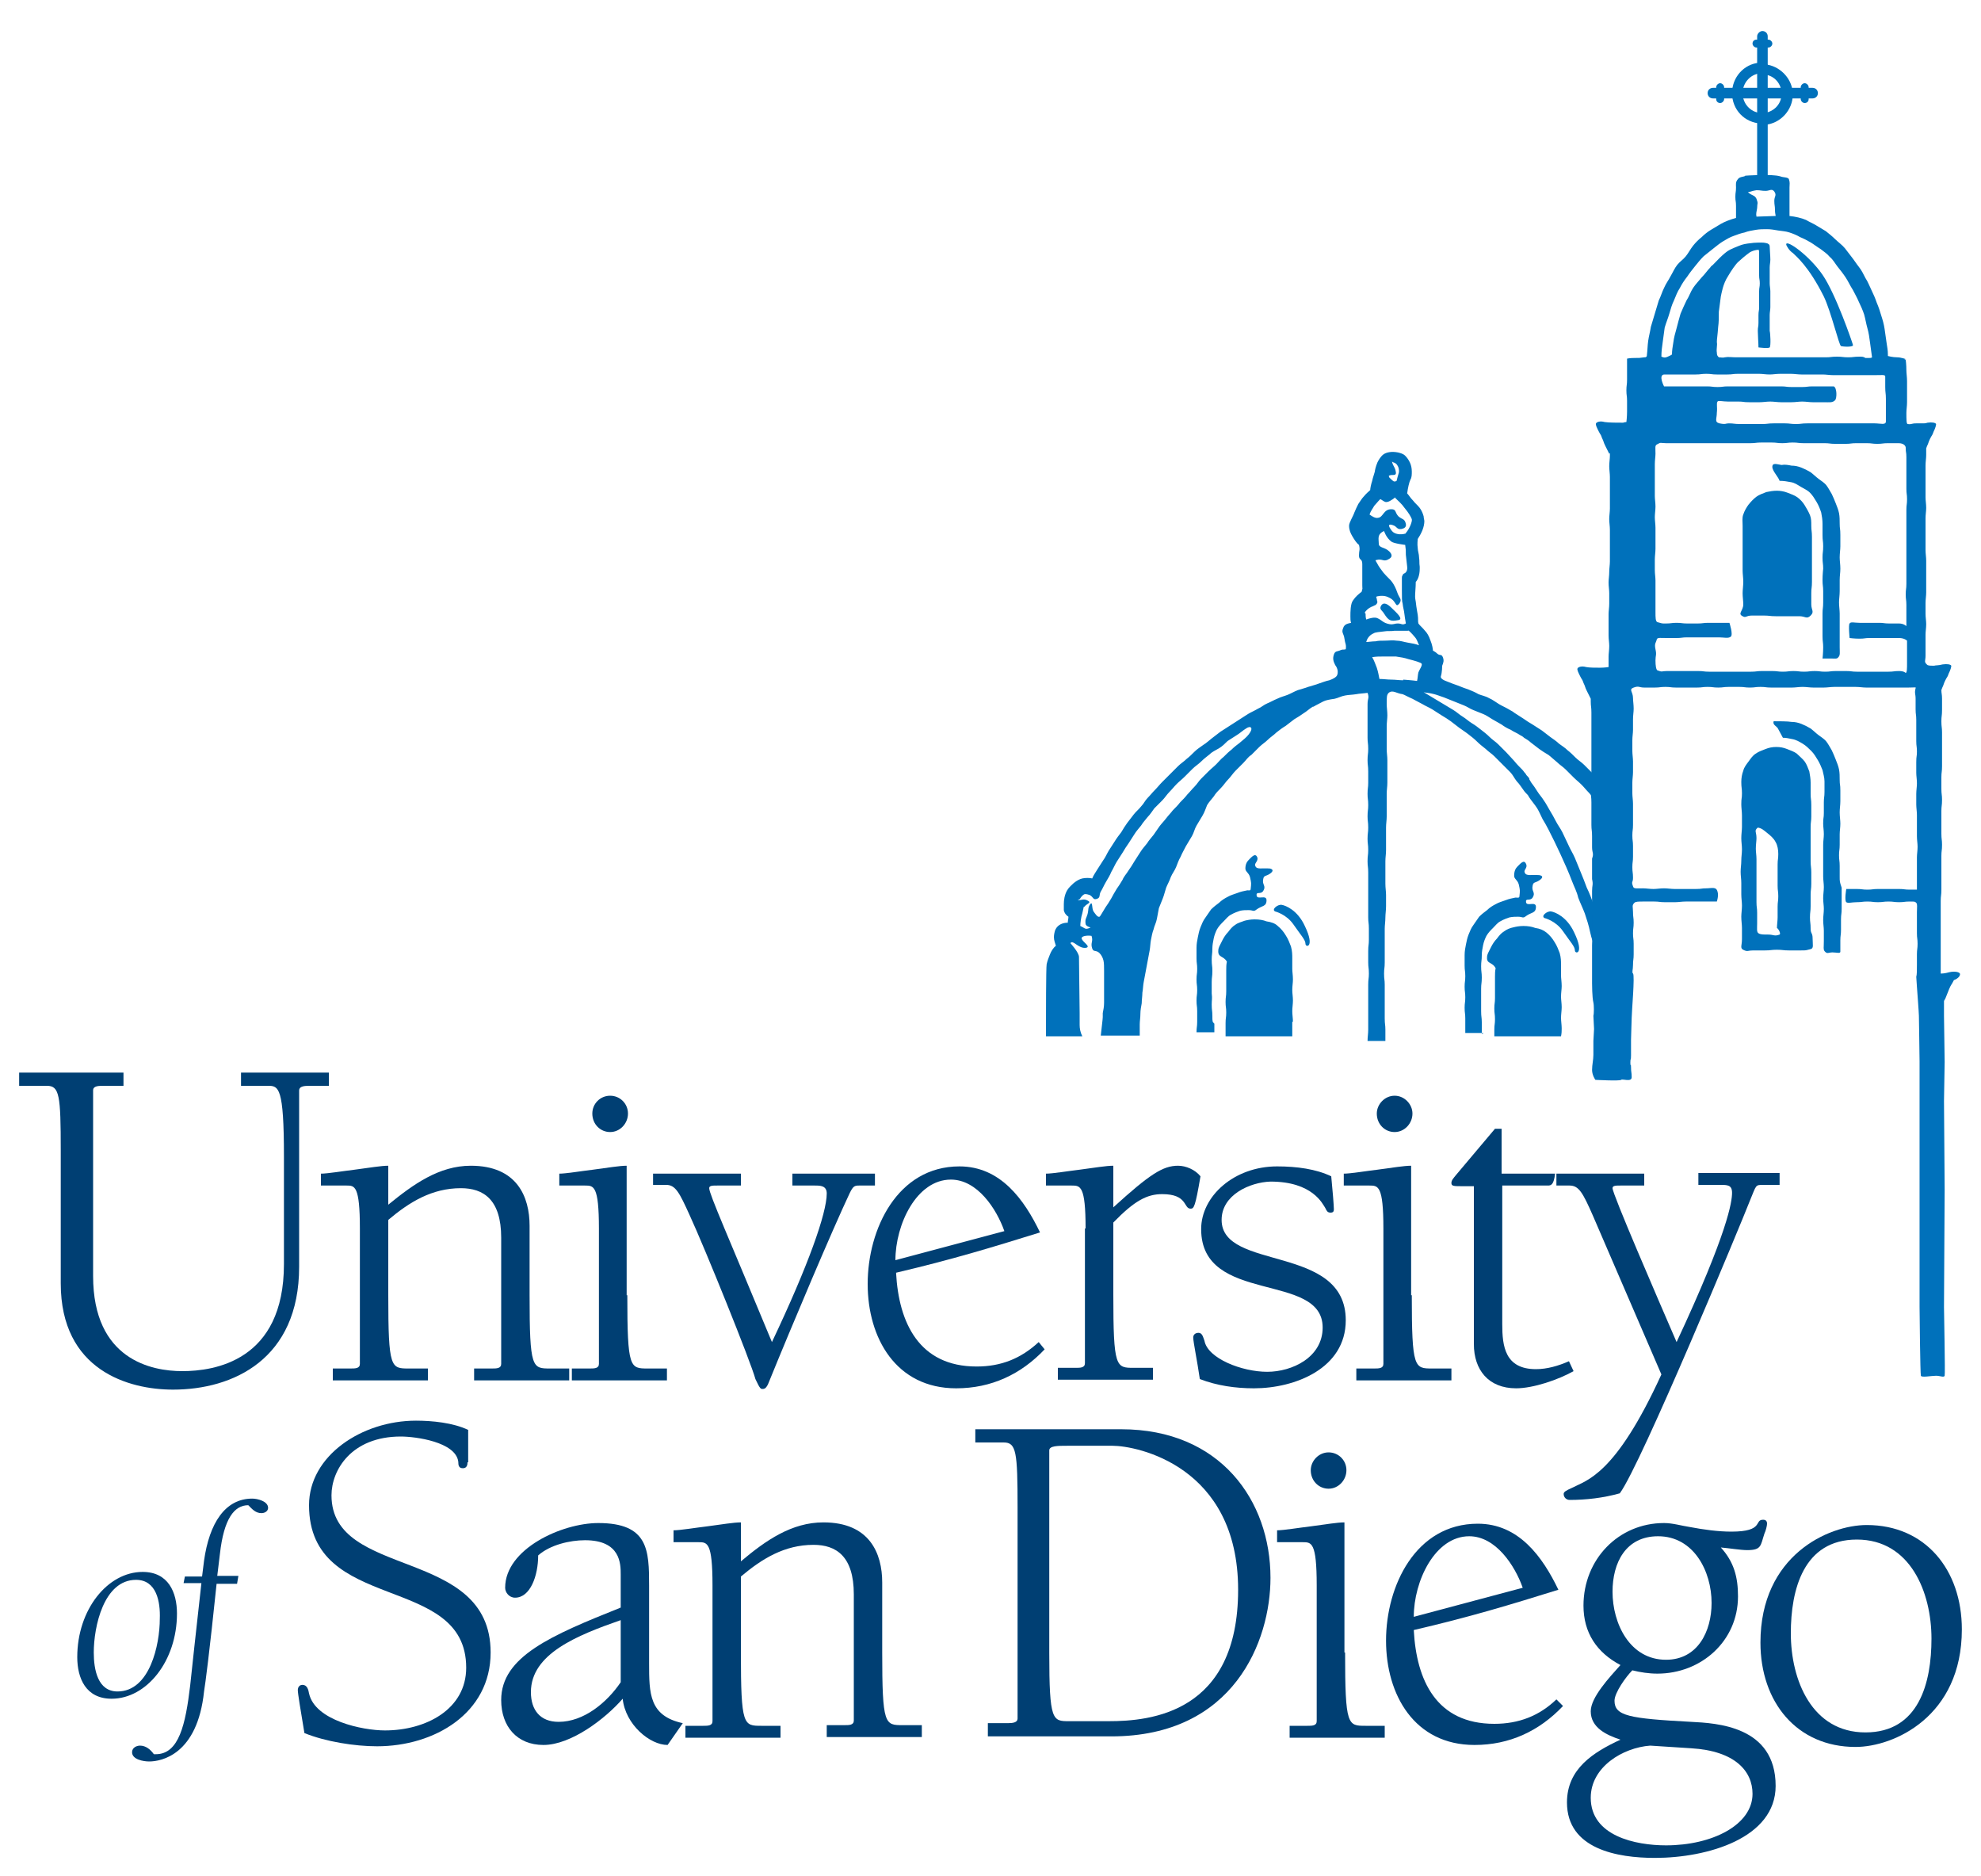 <svg xmlns="http://www.w3.org/2000/svg" xmlns:xlink="http://www.w3.org/1999/xlink" id="Layer_1" x="0px" y="0px" viewBox="0 0 300 284" style="enable-background:new 0 0 300 284;" xml:space="preserve"><g>	<path style="fill:#003F73;" d="M36.4,162.4h13.4v2h-3c-0.8,0-1.5,0.1-1.5,0.7v26.7c0,14-10,18.6-19.1,18.6c-6.7,0-17-2.9-17-16.1  v-20.1c0-8.4-0.2-9.8-2.1-9.8H2.9v-2h15.8v2h-2.9c-0.9,0-1.7,0-1.7,0.7v28.1c0,12.7,8.9,14.4,13.5,14.4c4.8,0,15.4-1.5,15.4-16.2  v-16.3c0-10.5-0.8-10.7-2.4-10.7h-4.1V162.4z"></path>	<path style="fill:#003F73;" d="M58.8,196.1c0,11.1,0.4,11.1,3.1,11.1h2.9v1.8H50.4v-1.8h2.7c0.7,0,1.4,0,1.4-0.7V186  c0-6.5-0.8-6.5-2-6.5h-3.9v-1.8c1,0,3.4-0.4,5.1-0.6c2.3-0.3,4-0.6,5.1-0.6v5.9c3.8-3.1,7.7-5.9,12.5-5.9c7,0,8.9,4.7,8.9,9.1v10.5  c0,11.1,0.4,11.1,3.1,11.1h2.9v1.8H71.8v-1.8h2.7c0.7,0,1.4,0,1.4-0.7v-19.1c0-5.8-2.7-7.5-6.1-7.5c-4.4,0-7.8,2.1-11,4.8V196.1z"></path>	<path style="fill:#003F73;" d="M95,196.1c0,11.1,0.4,11.1,3.1,11.1h2.9v1.8H86.6v-1.8h2.7c0.7,0,1.4,0,1.4-0.7V186  c0-6.5-0.8-6.5-2.1-6.5h-3.9v-1.8c1,0,3.4-0.4,5.1-0.6c2.3-0.3,4-0.6,5.1-0.6V196.1z"></path>	<path style="fill:#003F73;" d="M98.9,177.7h13.3v1.8h-3.6c-0.7,0-1.2,0-1.2,0.4c0,0.9,3,7.6,9.5,23.3c5.5-11.6,8.3-19.5,8.3-22.5  c0-1.2-1-1.2-1.8-1.2H120v-1.8h12.5v1.8h-2.4c-0.7,0-0.9,0.1-1.4,1.1c-2.6,5.5-8.7,19.9-12.4,29c-0.2,0.4-0.4,0.7-0.8,0.7  c-0.3,0-0.4,0-1.1-1.5c-0.7-2.6-7.6-19.7-10-24.9c-1.5-3.3-2.1-4.5-3.5-4.5h-2V177.7z"></path>	<path style="fill:#003F73;" d="M158.2,204.3c-3.6,3.8-8.1,5.9-13.4,5.9c-9.1,0-13.4-7.6-13.4-15.8c0-8.3,4.5-17.8,13.9-17.8  c6.2,0,9.8,5,12.2,10c-7.4,2.3-13.3,4.1-21.8,6.1c0.4,7.6,3.5,14.2,12.2,14.2c3.7,0,6.7-1.2,9.4-3.7L158.2,204.3z M152.1,186.4  c-1.2-3.4-4.1-7.8-8.1-7.8c-5.2,0-8.4,6.8-8.4,12.2L152.1,186.4z"></path>	<path style="fill:#003F73;" d="M164.4,186c0-6.5-0.8-6.5-2.1-6.5h-3.9v-1.8c1,0,3.4-0.4,5.1-0.6c2.3-0.3,4-0.6,5.1-0.6v6.3  c5.5-5,7.5-6.3,9.8-6.3c1.2,0,2.6,0.6,3.4,1.6c-0.8,4.7-1,4.9-1.5,4.9c-1.1,0-0.4-2.2-4.3-2.2c-2.3,0-4.2,1-7.4,4.3v10.9  c0,11.1,0.4,11.1,3.1,11.1h2.9v1.8h-14.4v-1.8h2.7c0.7,0,1.4,0,1.4-0.7V186z"></path>	<path style="fill:#003F73;" d="M185,184.7c0,7.8,18.8,3.6,18.8,15.2c0,7.3-7.7,10.3-13.9,10.3c-2.8,0-5.6-0.4-8.2-1.4  c-0.4-2.8-1-5.6-1-6.3c0-0.4,0.3-0.7,0.8-0.7c0.6,0,0.7,0.7,0.9,1.2c0.5,2.7,5.7,4.7,9.5,4.7s8.4-2.2,8.4-6.7  c0-8.5-18.4-3.4-18.4-14.9c0-5,5-9.5,11.5-9.5c3,0,5.9,0.4,8.2,1.5c0.2,2,0.4,4.5,0.4,5c0,0.3-0.1,0.5-0.5,0.5  c-0.5,0-0.6-0.3-0.8-0.7c-0.4-0.6-1.9-4-8.3-4C189.3,179,185,180.9,185,184.7"></path>	<path style="fill:#003F73;" d="M213.8,196.1c0,11.1,0.4,11.1,3.1,11.1h2.9v1.8h-14.4v-1.8h2.7c0.7,0,1.4,0,1.4-0.7V186  c0-6.5-0.8-6.5-2.1-6.5h-3.9v-1.8c1,0,3.4-0.4,5.1-0.6c2.3-0.3,4-0.6,5.1-0.6V196.1z M211.2,165.9c1.5,0,2.7,1.3,2.7,2.7  c0,1.5-1.2,2.8-2.7,2.8c-1.5,0-2.7-1.2-2.7-2.8C208.5,167.2,209.7,165.9,211.2,165.9"></path>	<path style="fill:#003F73;" d="M227.5,177.7h8c-0.2,1.7-0.6,1.8-1.1,1.8h-6.9v21c0,3.3,0.4,6.8,5.1,6.8c1.7,0,3.4-0.5,5-1.2  l0.7,1.5c-2.3,1.3-6.1,2.6-8.7,2.6c-4.2,0-6.4-2.8-6.4-6.7v-23.9h-1.6c-1.5,0-1.8,0-1.8-0.5c0-0.4,0.3-0.7,0.7-1.2l5.9-7h1V177.7z"></path>	<path style="fill:#003F73;" d="M235.7,177.7H249v1.8h-3.6c-0.7,0-1.2,0-1.2,0.4c0,0.9,6.8,16.6,9.7,23.3  c7.8-16.7,8.4-21.3,8.4-22.6c0-1.2-0.7-1.2-1.8-1.2h-3.3v-1.8h12.3v1.8H267c-1.2,0-1,0-2,2.4c-1.2,3.1-16.5,40-19.7,44.3  c-2.5,0.7-5.1,1-7.6,1c-0.5,0-0.9-0.4-0.9-0.9c0-0.3,0.3-0.5,1.2-0.9c2.3-1.2,6.6-1.9,13.6-17.2L241.2,184  c-1.5-3.4-2.1-4.5-3.5-4.5h-2V177.7z"></path>	<path style="fill:#003F73;" d="M11.7,250.9c0-7.2,4.6-12.9,9.9-12.9c3.9,0,5.2,3.1,5.2,6.3c0,7.2-4.6,12.9-9.9,12.9  C13,257.2,11.7,254.1,11.7,250.9 M20.6,239.2c-4.9,0-6.4,7.1-6.4,11c0,2.6,0.6,5.9,3.6,5.9c4.9,0,6.4-7.1,6.4-11  C24.3,242.5,23.7,239.2,20.6,239.2"></path>	<path style="fill:#003F73;" d="M35.9,239.8h-3.1c-1.1,10.6-1.7,15.1-1.9,16.3c-1,9.6-6.5,10.6-8.3,10.6c-0.9,0-2.6-0.3-2.6-1.4  c0-0.7,0.7-1,1.2-1c0.9,0,1.6,0.6,2.1,1.3h0.3c3.5,0,4.5-4.5,5.2-10.4c0.2-1.9,1-9.3,1.7-15.5h-2.7l0.2-1h2.6l0.3-2.4  c0.8-5.7,3.2-9.4,7.3-9.4c0.8,0,2.4,0.4,2.4,1.4c0,0.5-0.5,0.8-1,0.8c-0.9,0-1.4-0.6-2-1.2c-2.1,0-3.7,2-4.3,7.4l-0.4,3.3h3.2  L35.9,239.8z"></path>	<path style="fill:#003F73;" d="M70.8,221.4c0,0.4-0.1,0.9-0.7,0.9c-0.6,0-0.7-0.4-0.7-1c-0.4-3-6.5-3.8-8.7-3.8  c-7.5,0-10.5,5.1-10.5,8.9c0,12.8,24.1,7.7,24.1,23.8c0,9.2-8.5,14.2-17.2,14.2c-3.4,0-7.8-0.7-11-2c-0.6-3.6-1-6-1-6.5  c0-0.5,0.3-0.8,0.7-0.8c0.7,0,0.9,0.7,1,1.3c0.9,4.1,8.1,5.6,11.5,5.6c6.2,0,12.3-3.2,12.3-9.5c0-14.4-23.8-8.1-23.8-24.6  c0-7.5,8-12.8,16.2-12.8c2.4,0,5.6,0.3,7.9,1.4V221.4z"></path>	<path style="fill:#003F73;" d="M94,238.4c0-1.6,0-5.2-5.4-5.2c-2.3,0-5.3,0.7-7.1,2.3c0,3.1-1.2,6.4-3.5,6.4  c-0.9,0-1.5-0.8-1.5-1.5c0-5.9,8.6-9.8,14.1-9.8c7.6,0,7.7,4.1,7.7,9.5v11.7c0,4.6,0,8,5.1,9.1l-2.3,3.3c-2.7,0-6.4-3.1-6.8-7  c-2.6,3-7.8,7-12,7c-4,0-6.4-2.8-6.4-6.8c0-6.6,7.6-9.8,18.1-14V238.4z M94,245.3c-6.6,2.3-13.6,5.1-13.6,10.9  c0,2.7,1.4,4.5,4.2,4.5c3.8,0,7.3-2.9,9.4-6V245.3z"></path>	<path style="fill:#003F73;" d="M112.2,250.2c0,11.1,0.4,11.1,3.1,11.1h2.9v1.8h-14.4v-1.8h2.7c0.7,0,1.4,0,1.4-0.7V240  c0-6.5-0.8-6.5-2.1-6.5H102v-1.8c1,0,3.4-0.4,5.1-0.6c2.3-0.3,4-0.6,5.1-0.6v5.9c3.8-3.2,7.7-5.9,12.5-5.9c7,0,8.9,4.7,8.9,9.1  v10.5c0,11.1,0.4,11.1,3.1,11.1h2.9v1.8h-14.4v-1.8h2.7c0.7,0,1.4,0,1.4-0.7v-19.1c0-5.8-2.7-7.5-6.1-7.5c-4.4,0-7.8,2.1-11,4.8  V250.2z"></path>	<path style="fill:#003F73;" d="M154.1,228.2c0-8.4-0.2-9.8-2.1-9.8h-4.3v-2h22.1c15,0,22.6,10.8,22.6,22.5c0,9.5-5.5,24-24.1,24  h-18.7v-2h3c0.8,0,1.5-0.1,1.5-0.7V228.2z M158.9,250.3c0,10.3,0.5,10.3,3,10.3h6c6.3,0,19.6-1.2,19.6-19.9  c0-18.8-15.4-21.8-19-21.8h-6.9c-1.4,0-2.7,0-2.7,0.7V250.3z"></path>	<path style="fill:#003F73;" d="M203.7,250.2c0,11.1,0.4,11.1,3.1,11.1h2.9v1.8h-14.4v-1.8h2.7c0.7,0,1.4,0,1.4-0.7V240  c0-6.5-0.8-6.5-2.1-6.5h-3.9v-1.8c1,0,3.4-0.4,5.1-0.6c2.3-0.3,4-0.6,5.1-0.6V250.2z M201.2,219.9c1.5,0,2.7,1.2,2.7,2.7  c0,1.5-1.2,2.8-2.7,2.8c-1.5,0-2.7-1.2-2.7-2.8C198.5,221.2,199.7,219.9,201.2,219.9"></path>	<path style="fill:#003F73;" d="M236.7,258.3c-3.6,3.8-8.1,5.9-13.4,5.9c-9.1,0-13.4-7.6-13.4-15.8c0-8.3,4.5-17.7,13.9-17.7  c6.2,0,9.8,5,12.2,10c-7.4,2.3-13.3,4.1-21.9,6.1c0.4,7.6,3.4,14.2,12.2,14.2c3.7,0,6.8-1.2,9.4-3.7L236.7,258.3z M230.6,240.4  c-1.2-3.4-4.1-7.8-8.1-7.8c-5.2,0-8.4,6.8-8.4,12.2L230.6,240.4z"></path>	<path style="fill:#003F73;" d="M268.9,270.4c0,7.9-10.3,10.9-18.3,10.9c-5.6,0-13.3-1.3-13.3-8.4c0-5.1,4-7.6,8.1-9.5  c-2.1-0.7-4.5-1.8-4.5-4.3c0-2.1,2.8-5.1,4.5-7c-3.6-1.9-5.6-4.9-5.6-9c0-7,5.3-12.5,12.2-12.5c1.3,0,2.6,0.4,3.9,0.6  c2.1,0.4,4.3,0.7,6.3,0.7c5,0,3.4-1.8,4.8-1.8c0.4,0,0.6,0.2,0.6,0.6c0,0.3-0.2,1.1-0.4,1.5c-0.6,1.8-0.4,2.5-2.6,2.5  c-1,0-2.8-0.3-4-0.4c2,2.2,2.6,4.5,2.6,7.4c0,6.8-5.6,11.7-12.2,11.7c-1.3,0-2.6-0.2-3.8-0.5c-1,1-2.7,3.4-2.7,4.6  c0,2.3,2.2,2.7,11.6,3.2C259.9,260.9,268.9,261.3,268.9,270.4 M240.9,272.2c0,5.8,6.8,7.2,11.4,7.2c7,0,13.1-3.1,13.1-7.8  c0-3.4-2.6-6.5-9.3-6.9l-6.2-0.4C245.8,264.6,240.9,267.5,240.9,272.2 M259.2,242.7c0-4.8-2.7-10.1-8.1-10.1c-4.9,0-6.9,4-6.9,8.4  c0,4.8,2.6,10.3,8.1,10.3C257.1,251.3,259.2,247,259.2,242.7"></path>	<path style="fill:#003F73;" d="M282.7,230.9c8.9,0,14.4,6.8,14.4,15.8c0,13.2-10.3,17.8-16.1,17.8c-8.9,0-14.4-6.8-14.4-15.8  C266.6,235.5,276.9,230.9,282.7,230.9 M282.5,262.3c8.1,0,10-7.5,10-14.2c0-7-3.2-15-11.3-15c-8.1,0-10,7.6-10,14.2  C271.2,254.4,274.4,262.3,282.5,262.3"></path>	<path style="fill:#003F73;" d="M92.4,165.9c1.5,0,2.7,1.2,2.7,2.7c0,1.5-1.2,2.8-2.7,2.8c-1.5,0-2.7-1.2-2.7-2.8  C89.7,167.1,90.9,165.9,92.4,165.9"></path>	<path style="fill:#0071BB;" d="M278.6,132.7c0-0.8,0-0.8,0-1.6c0-0.8-0.1-0.8-0.1-1.6c0-0.8,0.1-0.8,0.1-1.6c0-0.8,0-0.7,0-1.6  c0-0.5,0.1-1,0.1-1.6c0-0.5-0.1-1.1-0.1-1.7s0.1-1.1,0.1-1.7c0-0.6,0-1.2,0-1.6c0-1-0.1-0.8-0.1-1.6c0-0.5,0-1.1-0.1-1.6  c-0.1-0.5-0.3-1-0.5-1.5c-0.2-0.5-0.4-1-0.6-1.4c-0.3-0.5-0.5-0.9-0.8-1.3c-0.3-0.4-0.8-0.7-1.2-1c-0.4-0.3-0.8-0.7-1.2-1  c-0.5-0.3-0.9-0.5-1.4-0.7c-0.5-0.2-1-0.3-1.5-0.3c-0.5-0.1-2.1-0.1-2.7-0.1c-0.2,0.6,0.5,0.7,0.7,1.2c0.3,0.6,0.4,0.7,0.7,1.3  c0.6,0,0.8,0.1,1.4,0.2c0.6,0.1,1.1,0.4,1.6,0.7c0.5,0.3,0.9,0.7,1.3,1.1c0.4,0.4,0.7,0.9,1,1.4c0.3,0.5,0.5,1,0.7,1.5  c0.1,0.5,0.3,1.1,0.3,1.7c0,0.8,0,0.8,0,1.6c0,0.8-0.1,0.8-0.1,1.6c0,0.8,0,0.8,0,1.6c0,0.8-0.1,0.6-0.1,1.6c0,0.5,0.1,1,0.1,1.6  c0,0.5-0.1,1.1-0.1,1.6c0,0.5,0,1.1,0,1.6c0,0.5,0,1.1,0,1.6c0,0.5,0,1.1,0,1.6c0,0.5,0.1,1.1,0.1,1.6c0,0.6-0.1,1.1-0.1,1.7  c0,0.6,0.1,1.1,0.1,1.6c0,0.6-0.1,1.1-0.1,1.7c0,0.6,0.1,1.1,0.1,1.6c0,0.6,0,1.2,0,1.6c0,1-0.1,1.2,0.1,1.5  c0.4,0.5,0.6,0.2,1.2,0.2c0.6,0,1.2,0.2,1.2-0.1c0-0.6,0-0.8,0-1.7c0-0.8,0.1-0.8,0.1-1.6c0-0.8,0-0.8,0-1.6c0-0.8,0.1-0.8,0.1-1.6  c0-0.8,0-0.8,0-1.6c0-0.8,0-0.8,0-1.6C278.6,133.5,278.6,133.5,278.6,132.7 M183.6,153.8c0-0.8-0.1-0.8-0.1-1.7  c0-0.8,0.1-0.8,0-1.7c0-0.8,0-0.8,0-1.7c0-0.8,0.1-0.8,0.1-1.7c0-0.8-0.1-0.8-0.1-1.7c0-0.8,0.1-0.8,0.1-1.7c0-0.5,0.1-1,0.2-1.5  c0.1-0.5,0.3-1,0.5-1.4c0.3-0.5,0.6-0.8,1-1.2c0.4-0.4,0.7-0.8,1.1-1c0.5-0.3,1.1-0.5,1.4-0.6c0.4-0.1,0.9-0.1,1.3-0.1  c0.7,0,0.7,0.3,1.2-0.1c0.8-0.6,1.5-0.4,1.5-1.4c0-0.9-1.4,0-1.5-0.7c-0.1-0.7,0.6-0.1,1-0.7c0.5-0.8-0.2-0.9,0-1.8  c0.1-0.6,0.4-0.4,1-0.8c0.6-0.4,0.5-0.7,0-0.8c-1.2-0.1-2,0.2-2.2-0.4c-0.2-0.4,0.5-0.7,0.3-1.3c-0.3-0.7-0.8-0.1-1.3,0.4  c-0.3,0.3-0.5,0.7-0.5,1.3c0,0.5,0.5,0.6,0.7,1.3c0.2,0.9,0.2,0.9,0.1,1.8c0,0.3-0.3,0.2-0.5,0.2c-0.5,0.1-1,0.2-1.5,0.4  c-0.5,0.2-1,0.3-1.5,0.6c-0.4,0.2-0.9,0.5-1.3,0.9c-0.4,0.3-0.8,0.6-1.2,1c-0.3,0.4-0.6,0.9-0.9,1.3c-0.3,0.4-0.5,0.9-0.7,1.4  c-0.2,0.5-0.3,1-0.4,1.5c-0.1,0.5-0.2,1-0.2,1.6c0,0.8,0,0.8,0,1.6c0,0.8,0.1,0.8,0.1,1.6c0,0.8-0.1,0.8-0.1,1.6  c0,0.8,0.1,0.8,0.1,1.6c0,0.8-0.1,0.8-0.1,1.6c0,0.8,0.1,0.8,0.1,1.6s0,0.8,0,1.6c0,0.8-0.1,0.8-0.1,1.6h2.7c0-0.5,0-0.6,0-1.3  C183.6,154.7,183.6,154.7,183.6,153.8 M195.8,154.7c0-0.5-0.1-1.1-0.1-1.6c0-0.5,0.1-1.1,0.1-1.6c0-0.6-0.1-1.1-0.1-1.6  c0-0.6,0.1-1.1,0.1-1.6c0-0.6-0.1-1.2-0.1-1.6c0-0.8,0-1.3,0-1.6c0-0.5,0-1.1-0.2-1.8c-0.2-0.5-0.4-1.1-0.8-1.7  c-0.3-0.5-0.7-1-1.2-1.4c-0.4-0.4-1-0.6-1.7-0.7c-0.5-0.2-1.1-0.3-1.8-0.3c-0.6,0-1.1,0.1-1.5,0.2c-0.5,0.2-1,0.3-1.4,0.6  c-0.5,0.3-0.8,0.7-1.1,1.1c-0.4,0.4-0.7,0.9-0.9,1.3c-0.4,0.8-0.6,1.1-0.6,1.5c-0.1,1.1,0.8,0.8,1.3,1.7c-0.1,0.4-0.1,0.9-0.1,1.3  c0,0.8,0,0.8,0,1.6c0,0.8,0,0.8,0,1.6c0,0.8-0.1,0.8-0.1,1.6c0,0.8,0.1,0.8,0.1,1.6c0,0.8-0.1,0.8-0.1,1.6c0,0.8,0,0.8,0,1.6  c0,0.2,0,0.3,0,0.4h10.1c0-0.1,0-0.3,0-0.4V154.7z M194.1,137c-0.6-0.1-1.6,0.7-1,1c0,0,1.7,0.4,2.8,2c1.1,1.6,1.8,2.3,1.8,2.9  c0,0.6,1.5,0.6-0.1-2.7C196.5,137.8,194.7,137.1,194.1,137 M224.4,156.5c0-0.8,0-0.8,0-1.7c0-0.8-0.1-0.8-0.1-1.7  c0-0.8,0-0.8,0-1.7c0-0.8,0-0.8,0-1.7c0-0.8,0.1-0.8,0.1-1.7c0-0.8-0.1-0.8-0.1-1.7c0-0.8,0.1-0.8,0.1-1.7c0-0.5,0.1-1,0.2-1.5  c0.1-0.5,0.3-1,0.5-1.4c0.3-0.5,0.6-0.8,1-1.2c0.4-0.4,0.7-0.8,1.1-1c0.5-0.3,1.1-0.5,1.4-0.6c0.5-0.1,0.9-0.1,1.3-0.1  c0.7,0,0.7,0.3,1.2-0.1c0.8-0.6,1.5-0.4,1.5-1.4c0-0.9-1.4,0-1.5-0.7c-0.1-0.7,0.6-0.1,1-0.7c0.5-0.8-0.2-0.9,0-1.8  c0.1-0.6,0.4-0.4,1-0.8c0.6-0.4,0.6-0.7,0-0.8c-1.2-0.1-2,0.2-2.2-0.4c-0.2-0.4,0.5-0.7,0.2-1.3c-0.3-0.7-0.8-0.1-1.3,0.4  c-0.3,0.3-0.5,0.7-0.5,1.4c0,0.5,0.5,0.6,0.7,1.3c0.2,0.9,0.2,0.9,0.1,1.8c0,0.3-0.3,0.2-0.6,0.2c-0.5,0.1-1,0.2-1.5,0.4  c-0.5,0.2-1,0.3-1.5,0.6c-0.4,0.2-0.9,0.5-1.3,0.9c-0.4,0.3-0.8,0.6-1.2,1c-0.3,0.4-0.6,0.9-0.9,1.3c-0.3,0.4-0.5,0.9-0.7,1.4  c-0.2,0.5-0.3,1-0.4,1.5c-0.1,0.5-0.2,1-0.2,1.6c0,0.8,0,0.8,0,1.6c0,0.8,0.1,0.8,0.1,1.6c0,0.8-0.1,0.8-0.1,1.6  c0,0.8,0.1,0.8,0.1,1.6c0,0.8-0.1,0.8-0.1,1.6c0,0.8,0.1,0.8,0.1,1.6c0,0.8,0,0.8,0,1.6c0,0.3,0,0.4,0,0.6h2.7V156.5z M236.5,155.7  c0-0.5-0.1-1.1-0.1-1.6c0-0.5,0.1-1.1,0.1-1.6c0-0.6-0.1-1.1-0.1-1.6c0-0.6,0.1-1.1,0.1-1.6c0-0.6-0.1-1.2-0.1-1.6  c0-0.8,0-1.3,0-1.6c0-0.5,0-1.1-0.2-1.8c-0.2-0.5-0.4-1.1-0.8-1.7c-0.3-0.5-0.7-1-1.2-1.4c-0.5-0.4-1-0.6-1.7-0.7  c-0.5-0.2-1.1-0.3-1.8-0.3c-0.6,0-1.1,0.1-1.5,0.2c-0.5,0.1-1,0.3-1.4,0.6c-0.5,0.3-0.8,0.7-1.1,1.1c-0.4,0.4-0.7,0.9-0.9,1.3  c-0.4,0.8-0.6,1.1-0.6,1.5c-0.1,1.1,0.8,0.7,1.3,1.7c-0.1,0.4-0.1,0.9-0.1,1.3c0,0.8,0,0.8,0,1.6c0,0.8,0,0.8,0,1.6  c0,0.8-0.1,0.8-0.1,1.6c0,0.8,0.1,0.8,0.1,1.6c0,0.8-0.1,0.8-0.1,1.6c0,0.5,0,0.7,0,1h10.1C236.5,156.4,236.5,156.1,236.5,155.7   M234.9,138c-0.6-0.1-1.6,0.7-1,1c0,0,1.7,0.4,2.8,2c1.1,1.6,1.8,2.3,1.8,2.9c0,0.6,1.5,0.6-0.1-2.7  C237.3,138.8,235.5,138.1,234.9,138 M274.2,140.6c0-0.9-0.1-0.9-0.1-1.7s0.1-0.9,0.1-1.7c0-0.9,0-0.9,0-1.7s0.1-0.9,0.1-1.7  s0-0.9,0-1.7s-0.1-0.9-0.1-1.7c0-0.9,0-0.9,0-1.7c0-0.9,0-0.9,0-1.7c0-0.9,0-0.9,0-1.7c0-0.9,0.1-0.9,0.1-1.7c0-0.9,0-0.9,0-1.7  c0-0.9-0.1-0.9-0.1-1.7c0-0.9,0-0.9,0-1.7c0-0.6-0.1-1.1-0.2-1.7c-0.2-0.5-0.4-1.1-0.7-1.5c-0.3-0.4-0.8-0.8-1.2-1.2  c-0.4-0.3-1-0.5-1.5-0.7c-0.5-0.2-1-0.3-1.6-0.3c-0.6,0-1.1,0.1-1.6,0.3c-0.5,0.2-1.1,0.4-1.5,0.7c-0.5,0.3-0.8,0.8-1.1,1.2  c-0.3,0.4-0.7,0.9-0.8,1.4c-0.2,0.5-0.3,1.1-0.3,1.7c0,0.9,0.1,0.9,0.1,1.7c0,0.9-0.1,0.6-0.1,1.7c0,0.5,0.1,1.1,0.1,1.7  c0,0.5,0,1.1,0,1.7c0,0.5-0.1,1.1-0.1,1.7c0,0.6,0.1,1.1,0.1,1.7c0,0.6-0.1,1.1-0.1,1.7c0,0.6-0.1,1.1-0.1,1.7  c0,0.6,0.1,1.1,0.1,1.7c0,0.6,0,1.1,0,1.7c0,0.6,0.1,1.2,0.1,1.7c0,0.6-0.1,1.2-0.1,1.7c0,0.6,0.1,1.2,0.1,1.7c0,0.6,0,1.2,0,1.7  c0,1.1-0.4,1.4,0.4,1.7c0.5,0.2,0.5,0,1.3,0s0.9,0,1.8,0c0.9,0,0.9-0.1,1.8-0.1c0.9,0,0.9,0.1,1.8,0.1c0.9,0,0.9,0,1.8,0  c0.9,0,0.7,0,1.5-0.2c0.5-0.1,0.3-0.7,0.3-1.6S274.2,141.4,274.2,140.6 M269.5,141.5c-0.8,0.3-0.9,0-1.7,0c-0.8,0-1.2,0-1.5-0.2  c-0.3-0.2-0.2-0.7-0.2-1.5c0-0.8,0-0.8,0-1.6c0-0.8-0.1-0.8-0.1-1.6c0-0.8,0-0.6,0-1.6c0-0.5,0-1,0-1.6c0-0.5,0-1.1,0-1.6  c0-0.5,0-1.1,0-1.7c0-0.6-0.1-1.1-0.1-1.6c0-0.6,0.1-1.2,0.1-1.6c0-1-0.4-1.1,0.2-1.6c0.6,0.1,0.9,0.4,1.4,0.8  c0.5,0.4,1,0.8,1.3,1.4c0.3,0.5,0.4,1.2,0.4,1.8c0,0.8-0.1,0.8-0.1,1.6c0,0.8,0,0.8,0,1.6s0,0.8,0,1.6c0,0.8,0.1,0.8,0.1,1.6  c0,0.8-0.1,0.8-0.1,1.6c0,0.8,0,0.7,0,1.6c0,0.5-0.1,1.1-0.1,1.6C269.4,140.7,269.7,141.4,269.5,141.5 M163.5,155.2  c0-0.6,0-1.2,0-1.8c0-0.8-0.1-8.1-0.1-8.5c0-0.7-1.3-2.1-1.3-2.1c0.4-0.6,1.2,0.9,2.4,0.7c0.8-0.2-0.8-1-0.7-1.5  c0.1-0.3,0.9-0.4,1.5-0.3c0.3,0.9-0.2,1,0.1,1.9c0.2,0.6,0.6,0.2,1.1,0.7c0.3,0.3,0.5,0.7,0.6,1.1c0.1,0.4,0.1,1,0.1,1.6  c0,0.5,0,1,0,1.6c0,0.5,0,1.1,0,1.6c0,0.5,0,1.1,0,1.6c0,0.6-0.1,1.1-0.2,1.6c0,0.2,0,0.3,0,0.4c0,0.1,0,0.1,0,0.2  c0,0.3-0.2,1.8-0.3,2.8h5.9c0,0,0,0,0-0.1c0-0.5,0-1,0-1.6c0-0.5,0.1-1,0.1-1.6c0-0.5,0.1-1.1,0.2-1.6c0-0.5,0.1-1.1,0.1-1.6  c0.1-0.5,0.1-1.1,0.2-1.6c0.1-0.5,0.2-1.1,0.3-1.6c0.1-0.5,0.2-1.1,0.3-1.6c0.1-0.5,0.2-1.1,0.3-1.6c0.1-0.5,0.1-1.1,0.2-1.6  c0.1-0.5,0.2-1.1,0.4-1.6c0.1-0.5,0.4-1,0.5-1.6c0.1-0.5,0.2-1.1,0.3-1.6c0.2-0.5,0.4-1,0.6-1.5c0.2-0.5,0.3-1,0.5-1.6  c0.2-0.5,0.5-1,0.7-1.6c0.2-0.5,0.6-1,0.8-1.5c0.2-0.5,0.4-1.1,0.7-1.6c0.2-0.5,0.5-1,0.8-1.6c0.3-0.5,0.6-1,0.9-1.5  c0.3-0.5,0.4-1.1,0.7-1.6c0.3-0.5,0.6-1,0.9-1.5c0.3-0.5,0.5-1.1,0.7-1.6c0.3-0.5,0.7-0.9,1-1.3c0.3-0.5,0.7-0.9,1.1-1.3  c0.4-0.4,0.7-0.9,1.1-1.3c0.4-0.4,0.7-0.9,1.1-1.3c0.4-0.4,0.8-0.8,1.2-1.2c0.4-0.4,0.7-0.9,1.2-1.2c0.4-0.4,0.8-0.8,1.2-1.2  c0.4-0.4,0.9-0.7,1.3-1.1c0.4-0.4,0.9-0.7,1.3-1.1c0.5-0.4,0.9-0.7,1.4-1c0.5-0.4,0.9-0.7,1.3-1c0.5-0.3,1-0.6,1.4-0.9  c0.5-0.3,0.9-0.7,1.4-1c0,0,0,0,0.1,0c0,0,0.5-0.3,1.5-0.8c0.4-0.2,1-0.3,1.7-0.4c0.5-0.1,1-0.4,1.6-0.5c0.5-0.1,1.1-0.1,1.7-0.2  c0.5-0.1,1-0.1,1.7-0.2c0.3,0.8,0,0.8,0,1.7c0,0.8,0,0.8,0,1.7s0,0.8,0,1.7c0,0.8,0,0.8,0,1.7c0,0.8,0.1,0.8,0.1,1.7  c0,0.8-0.1,0.8-0.1,1.7c0,0.8,0.1,0.8,0.1,1.7c0,0.8,0,0.8,0,1.7c0,0.8-0.1,0.8-0.1,1.7c0,0.8,0.1,0.8,0.1,1.7  c0,0.8-0.1,0.8-0.1,1.7c0,0.8,0.1,0.8,0.1,1.7c0,0.8-0.1,0.8-0.1,1.7c0,0.8,0.1,0.8,0.1,1.7c0,0.8-0.1,0.8-0.1,1.7  c0,0.8,0.1,0.8,0.1,1.7s0,0.8,0,1.7c0,0.8,0,0.8,0,1.7c0,0.8,0,0.8,0,1.7c0,0.8,0,0.8,0,1.7c0,0.8,0.1,0.8,0.1,1.7  c0,0.8,0,0.8,0,1.7c0,0.8-0.1,0.8-0.1,1.7c0,0.8,0,0.8,0,1.7c0,0.8,0.1,0.8,0.1,1.7c0,0.8-0.1,0.8-0.1,1.7c0,0.8,0,0.8,0,1.7  c0,0.8,0,0.7,0,1.7c0,0.5,0,1.1,0,1.7c0,0.5,0,1.1,0,1.7s-0.1,1.1-0.1,1.7v0h2.7v0c0-0.8,0-0.8,0-1.7c0-0.8-0.1-0.8-0.1-1.7  c0-0.8,0-0.8,0-1.7c0-0.8,0-0.8,0-1.7c0-0.8,0-0.8,0-1.7c0-0.8-0.1-0.8-0.1-1.7c0-0.8,0.1-0.8,0.1-1.7c0-0.8,0-0.6,0-1.7  c0-0.5,0-1,0-1.7c0-0.5,0-1.1,0-1.7c0-0.5,0.1-1.1,0.1-1.7c0-0.5,0.1-1.1,0.1-1.7c0-0.5,0-1.1,0-1.7c0-0.5-0.1-1.1-0.1-1.7  c0-0.6,0-1.1,0-1.7c0-0.6,0-1.1,0-1.7c0-0.6,0.1-1.1,0.1-1.7c0-0.6,0-1.1,0-1.7c0-0.6,0-1.1,0-1.7c0-0.6,0.1-1.1,0.1-1.7  c0-0.6,0-1.1,0-1.7c0-0.6,0-1.1,0-1.7c0-0.6,0.1-1.1,0.1-1.7c0-0.6,0-1.1,0-1.7c0-0.6,0-1.1,0-1.7c0-0.6-0.1-1.1-0.1-1.7  c0-0.6,0-1.1,0-1.7c0-0.6,0-1.2,0-1.7c0-0.6,0.1-1.2,0.1-1.7c0-0.6-0.1-1.2-0.1-1.7c0-1.1,0-1.4,0.3-1.7c0.6-0.5,1.2,0.1,2.1,0.2  c0.3,0.1,0.8,0.4,1.5,0.7c0.4,0.2,0.9,0.5,1.5,0.8c0.5,0.3,1,0.5,1.5,0.8c0.5,0.3,0.9,0.6,1.4,0.9c0.5,0.3,1,0.6,1.4,0.9  c0.4,0.3,0.9,0.7,1.3,1c0.4,0.3,0.9,0.6,1.4,1c0.4,0.3,0.9,0.7,1.3,1.1c0.4,0.4,0.8,0.7,1.3,1.1c0.4,0.4,0.9,0.7,1.3,1.1  c0.4,0.4,0.8,0.8,1.2,1.2c0.4,0.4,0.8,0.8,1.2,1.2c0.4,0.4,0.6,0.9,1,1.4c0.4,0.4,0.7,0.9,1,1.3c0.2,0.3,0.4,0.5,0.7,0.8  c0,0.1,0.1,0.1,0.1,0.2c0.3,0.5,1,1.3,1.3,1.8c0.3,0.5,0.5,1,0.8,1.6c0.3,0.5,0.6,1,0.9,1.6c0.3,0.6,0.6,1.2,0.9,1.8  c0.3,0.6,0.6,1.3,0.9,1.9c0.3,0.7,0.6,1.3,0.9,2c0.3,0.7,0.6,1.4,0.9,2.2c0.3,0.8,0.7,1.5,0.9,2.4c0.3,0.8,0.7,1.6,1,2.4  c0.3,0.9,0.6,1.8,0.8,2.8c0.2,1,0.6,1.9,0.8,3l0.6-4.5c-0.3-0.9-0.6-1.8-0.9-2.7c-0.3-0.9-0.6-1.7-1-2.5c-0.3-0.8-0.6-1.6-0.9-2.3  c-0.3-0.7-0.6-1.5-0.9-2.2c-0.3-0.7-0.7-1.3-1-2c-0.3-0.6-0.6-1.3-0.9-1.9c-0.3-0.6-0.7-1.1-1-1.7c-0.3-0.6-0.6-1.1-0.9-1.6  c-0.3-0.5-0.6-1.1-0.9-1.5c-0.3-0.5-0.7-0.9-1-1.4c-0.3-0.5-0.6-0.9-0.9-1.3c-0.1-0.2-0.2-0.3-0.3-0.5l0-0.1  c-0.1-0.2-0.2-0.3-0.4-0.5c-0.1-0.1-0.1-0.2-0.2-0.3l0,0c-0.2-0.2-0.3-0.4-0.5-0.6c-0.4-0.4-0.8-0.8-1.2-1.3  c-0.4-0.4-0.8-0.9-1.2-1.3c-0.4-0.4-0.8-0.8-1.2-1.2c-0.4-0.4-0.9-0.7-1.3-1.1c-0.4-0.4-0.9-0.8-1.3-1.1c-0.5-0.4-0.9-0.7-1.4-1  c-0.5-0.3-0.9-0.7-1.4-1c-0.5-0.3-0.9-0.7-1.4-1c-0.5-0.3-1-0.6-1.5-0.9c-0.5-0.3-1-0.6-1.5-0.9c-0.5-0.3-1-0.6-1.5-0.9  c0.3,0.1,0.9,0.1,1.6,0.3c0.4,0.1,0.9,0.3,1.5,0.5c0.5,0.2,1,0.4,1.5,0.6c0.5,0.2,1,0.4,1.5,0.6c0.5,0.2,0.9,0.5,1.4,0.7  c0.5,0.2,1,0.4,1.5,0.6c0.5,0.2,0.9,0.5,1.4,0.8c0.5,0.3,0.9,0.5,1.4,0.8c0.4,0.3,0.9,0.6,1.4,0.8c0.4,0.3,1,0.5,1.4,0.8  c0.2,0.1,0.4,0.2,0.6,0.4c0.3,0.2,0.7,0.4,1,0.7c0.4,0.3,0.9,0.7,1.3,1c0.4,0.3,0.9,0.6,1.4,0.9c0.4,0.3,0.8,0.7,1.3,1.1  c0.4,0.4,0.9,0.7,1.3,1.1c0.4,0.4,0.8,0.8,1.2,1.2c0.4,0.4,0.8,0.7,1.2,1.1c0.4,0.4,0.7,0.8,1.1,1.2c0.4,0.4,0.7,0.9,1.1,1.3  c0.4,0.4,0.8,0.8,1.2,1.2c0.4,0.4,0.7,0.9,1,1.3c0,0.1,0.1,0.1,0.1,0.2v-3.9c-0.2-0.2-0.4-0.5-0.6-0.7c-0.4-0.4-0.7-0.8-1.1-1.2  c-0.4-0.4-0.8-0.8-1.2-1.2c-0.4-0.4-0.8-0.8-1.2-1.2c-0.4-0.4-0.9-0.7-1.3-1.1c-0.4-0.4-0.8-0.8-1.2-1.1c-0.4-0.4-0.9-0.7-1.3-1  c-0.4-0.4-0.9-0.7-1.3-1c-0.4-0.3-0.9-0.7-1.3-1c-0.5-0.3-0.9-0.6-1.4-0.9c-0.5-0.3-1-0.6-1.4-0.9c-0.5-0.3-0.9-0.6-1.4-0.9  c0,0,0,0,0,0c-0.2-0.2-0.5-0.3-0.8-0.5c-0.5-0.3-1-0.5-1.5-0.8c-0.5-0.3-1-0.7-1.5-0.9c-0.5-0.3-1.1-0.4-1.6-0.6  c-0.5-0.3-1-0.5-1.5-0.7c-0.6-0.2-1.1-0.4-1.6-0.6c-0.6-0.2-1.1-0.4-1.6-0.6c-0.6-0.2-1.1-0.5-1-0.8c0.2-0.6,0.2-1.6,0.2-1.6  c0.2-0.5,0.3-0.8,0.1-1.3c-0.2-0.5-0.4-0.2-0.8-0.5c-0.2-0.2-0.5-0.4-0.7-0.5c0,0,0,0,0,0c0-0.2-0.1-0.9-0.4-1.6  c-0.2-0.6-0.5-1.1-0.8-1.4c-0.4-0.5-0.8-0.8-1-1.1c-0.1-0.4,0-0.6-0.1-1.3c0-0.1-0.2-1-0.3-2c0-0.1-0.1-0.4-0.1-0.8  c0-0.6,0.1-1.4,0.1-2.2c0.3-0.3,0.6-1,0.6-2c0-0.1,0-0.2,0-0.3c-0.1-0.7,0-0.7-0.1-1.4c0-0.5-0.2-1-0.2-1.4c-0.1-0.7,0-1.2,0-1.4  c0.2-0.3,0.5-0.8,0.7-1.3c0.2-0.5,0.3-1,0.3-1.4c0-0.2-0.1-0.4-0.1-0.7c-0.1-0.4-0.3-0.9-0.6-1.3c-0.3-0.4-0.7-0.7-1-1.1  c-0.4-0.4-0.7-0.9-0.9-1.1c0.1-0.8,0.3-1.7,0.5-2.1c0.2-0.3,0.2-0.8,0.2-1.2c0-0.5-0.1-1-0.3-1.4c-0.2-0.4-0.4-0.7-0.7-1  c-0.3-0.3-0.7-0.4-1.1-0.5c-1-0.2-1.8,0-2.2,0.3c-0.4,0.3-0.7,0.8-0.9,1.2c-0.3,0.7-0.4,1.3-0.4,1.4c0,0,0,0,0,0  c-0.1,0.4-0.3,0.9-0.4,1.4c-0.2,0.6-0.3,1.2-0.3,1.4c-0.2,0.2-0.6,0.5-1,1c-0.3,0.3-0.5,0.7-0.8,1.1c-0.2,0.4-0.4,0.8-0.6,1.3  c-0.2,0.6-0.8,1.5-0.8,2c0,0.6,0.2,1.1,0.5,1.6c0.3,0.5,0.6,1,1,1.3c0.2,0.8,0,0.8,0,1.6c0,0.8,0.5,0.4,0.5,1.3c0,0.8,0,0.8,0,1.6  v1.6c0,0.8,0.1,0.2-0.1,1c-0.4,0.3-0.9,0.7-1.3,1.3c-0.4,0.5-0.4,1.8-0.4,2.4c0,0.4,0,0.7,0.1,1c-0.3,0.1-1,0.1-1.2,0.8  c-0.3,0.7,0.1,0.8,0.2,1.6c0.1,0.8,0.3,0.8,0.2,1.6c-0.3,0.1-0.4,0-0.7,0.1c-0.6,0.3-0.9,0.1-1.1,0.7c-0.2,0.6-0.1,1,0.2,1.6  c0,0,0.6,0.7,0.3,1.5c-0.1,0.3-0.6,0.6-1.2,0.8c-0.5,0.1-1,0.3-1.6,0.5c-0.5,0.2-1,0.3-1.6,0.5c-0.5,0.2-1,0.3-1.6,0.5  c-0.5,0.2-1,0.5-1.5,0.7c-0.5,0.2-1,0.3-1.6,0.6c-0.5,0.2-1,0.5-1.5,0.7c-0.5,0.2-0.9,0.6-1.4,0.8c-0.5,0.3-1,0.5-1.5,0.8  c-0.5,0.3-0.9,0.6-1.4,0.9c-0.5,0.3-0.9,0.6-1.4,0.9c-0.5,0.3-0.9,0.6-1.4,0.9c-0.4,0.3-0.9,0.7-1.3,1c-0.4,0.3-0.8,0.7-1.3,1  c-0.4,0.3-0.9,0.6-1.3,1c-0.4,0.4-0.8,0.8-1.2,1.1c-0.4,0.4-0.9,0.7-1.3,1.1c-0.4,0.4-0.8,0.8-1.2,1.2c-0.4,0.4-0.8,0.8-1.2,1.2  c-0.4,0.4-0.7,0.8-1.1,1.2c-0.4,0.4-0.7,0.8-1.1,1.2c-0.4,0.4-0.6,0.9-1,1.3c-0.3,0.4-0.8,0.8-1.1,1.2c-0.3,0.4-0.7,0.9-1,1.3  c-0.3,0.4-0.6,0.9-0.9,1.4c-0.3,0.4-0.7,0.9-1,1.4c-0.3,0.5-0.6,0.9-0.9,1.4c-0.3,0.5-0.5,1-0.8,1.4c-0.3,0.5-0.6,0.9-0.9,1.4  c-0.3,0.5-0.6,0.9-0.8,1.4c-0.4-0.1-1-0.1-1.5,0c-0.4,0.1-0.8,0.3-1.3,0.7c-0.3,0.3-0.7,0.6-1,1.1c-0.4,0.7-0.5,1.5-0.5,2.1  c0,0.3,0,0.6,0,0.9c0.1,0.5,0.4,0.8,0.7,1c0,0.3-0.1,0.6-0.1,0.9c-0.6,0-1.5,0.2-1.9,1.1c-0.1,0.3-0.2,0.7-0.2,1.1  c0,0.5,0.2,0.9,0.3,1.3c-0.4,0.3-0.7,0.8-0.9,1.3c-0.2,0.5-0.4,1-0.5,1.5c-0.1,0.5-0.1,8.2-0.1,8.8c0,0.6,0,1.2,0,1.7  c0,0.1,0,0.3,0,0.4h5.5C163.6,156.3,163.5,155.7,163.5,155.2 M215.3,100.5c0.1,0.3-0.3,0.8-0.5,1.3c-0.1,0.4-0.1,0.9-0.2,1.3  c-0.7-0.1-2.1-0.2-2.1-0.2c0,0,0,0.1,0,0.1c-0.6,0-1.2-0.1-1.8-0.1c-0.6,0-1.2-0.1-1.8-0.1c-0.1-0.5-0.2-1.1-0.4-1.7  c-0.2-0.5-0.4-1.1-0.7-1.6c0.6-0.1,1.1-0.1,1.7-0.1c0.7,0,1.3,0,1.9,0c0.7,0.1,1.3,0.2,1.9,0.4C214.1,100,215.2,100.3,215.3,100.5   M214.3,96.5c0.2,0.2,0.4,0.7,0.6,1.2c-0.5-0.2-1.1-0.3-1.7-0.4c-0.6-0.1-1.1-0.3-1.7-0.3c-0.6-0.1-1.2,0-1.8,0c-0.5,0-1,0-1.4,0.1  c-0.5,0-1,0.1-1.4,0.1c0.1-0.4,0.4-1,1.1-1.3c0.3-0.2,0.9-0.2,1.6-0.3c0.5-0.1,1.1,0,1.6-0.1c0.9,0,1.7,0,2,0c0.1,0,0.1-0.1,0.1,0  C213.3,95.4,213.8,95.9,214.3,96.5 M210.4,72c0.4-0.2,1,0.1,1-0.4c-0.1-0.9-0.4-0.9-0.6-1.7c0.1,0,0.1,0.1,0.2,0.1  c0.3,0.1,0.5,0.2,0.7,0.6c0.2,0.4,0.2,0.9,0.1,1.1c-0.1,0.3-0.2,0.7-0.3,1.1c-0.1,0.1-0.3,0.1-0.4,0.1c-0.2-0.1-0.5-0.4-0.7-0.6  C210.3,72.1,210.3,72,210.4,72 M208.1,76.6c0.5-0.6,0.9-1,0.9-1c0,0,0,0,0.1,0c0.2,0.1,0.4,0.3,0.7,0.4c0.4,0.1,1-0.3,1.5-0.7  c0,0,0,0,0,0.1c0.4,0.4,1,0.9,1.4,1.5c0.6,0.7,1,1.4,1.1,1.7c0.1,0.3-0.3,1.4-0.9,2.1c0,0,0,0.1-0.1,0.1c-0.7,0.2-1.6,0.1-2-0.4  c-0.7-0.9-0.5-1.1,0.1-0.9c0.7,0.2,0.6,0.7,1.3,0.6c0.5-0.1,0.8-0.3,0.7-0.8c-0.2-0.8-0.5-0.6-1.1-1.1c-0.6-0.6-0.3-1.1-1.1-1.1  c-1.2,0-1.2,1.2-2,1.3c-0.4,0.1-0.9-0.2-1.3-0.5C207.6,77.3,207.9,77,208.1,76.6 M206.7,92.7c0.4-0.6,1.1-0.9,1.2-0.9  c0.3-0.2,0.4-0.1,0.6-0.4c0.2-0.3,0-0.4,0-0.7c0-0.2-0.2-0.2,0-0.4c0.5-0.1,1.2-0.2,1.9,0.2c1.1,0.5,0.9,1.6,1.5,0.9  c0.5-0.7,0-0.8-0.3-1.7c-0.2-0.6-0.5-1.2-0.8-1.6c-0.2-0.3-0.7-0.7-1.3-1.4c-0.3-0.4-0.7-0.9-1-1.5c-0.1-0.2-0.3-0.4-0.1-0.4  c1-0.3,1.1,0.4,2-0.2c0.5-0.3,0.4-0.7,0-1.1c-0.7-0.7-1.6-0.5-1.6-1.2c0-0.7-0.3-1.4,0.8-1.9c0,0,0.3,1,1.1,1.6  c0.4,0.3,2.1,0.5,2.1,0.5c0.1,0.9,0.1,0.6,0.1,1.5c0.1,0.9,0.1,0.9,0.2,1.8c0.1,0.8-0.4,1-0.4,1c-0.2,0.1-0.2,0.1-0.3,0.3  c-0.1,0.2-0.1,0.2-0.1,0.4c0,0.7,0,1.4,0,1.9c0,1,0,1.7,0.1,1.9c0.1,0.9,0.2,0.9,0.3,1.8c0,0,0.1,0.8,0.2,1.3c-0.6,0.3-0.6,0-1.2,0  c-0.6,0-0.6,0.2-1.3,0.1c-1-0.2-1.1-0.6-1.8-0.9c-0.4-0.2-1.2,0-1.7,0.2c-0.1-0.3-0.1-0.7-0.1-0.9  C206.7,92.9,206.7,92.8,206.7,92.7 M163.6,136c0.2-0.3,0.4-0.5,0.6-0.6c0.3-0.1,0.7,0.1,0.8,0.1c0.6,0.3,0.5,0.8,1.1,0.6  c0.6-0.2,0.3-0.6,0.6-1.1c0.3-0.5,0.5-1,0.8-1.5c0.3-0.5,0.6-1,0.8-1.5c0.3-0.5,0.5-1,0.8-1.5c0.3-0.5,0.6-0.9,0.9-1.4  c0.3-0.5,0.6-1,0.9-1.4c0.3-0.5,0.6-0.9,0.9-1.4c0.3-0.5,0.7-0.9,1-1.3c0.3-0.5,0.7-0.9,1-1.3c0.4-0.4,0.7-0.9,1-1.3  c0.4-0.4,0.8-0.8,1.2-1.2c0.4-0.4,0.7-0.9,1.1-1.3c0.4-0.4,0.7-0.8,1.1-1.2c0.4-0.4,0.8-0.7,1.2-1.1c0.4-0.4,0.8-0.8,1.2-1.2  c0.4-0.4,0.9-0.7,1.3-1.1c0.4-0.4,0.8-0.7,1.3-1.1c0.4-0.4,0.9-0.6,1.4-0.9c0.5-0.3,0.9-0.7,1.3-1.1c0.5-0.3,0.9-0.6,1.4-0.9  c0.5-0.3,0.9-0.7,1.4-1c0.7-0.5,1.2-0.1,0.4,0.9c-0.3,0.4-0.8,0.8-1.4,1.3c-0.4,0.3-0.8,0.6-1.2,1c-0.4,0.3-0.8,0.7-1.2,1.1  c-0.4,0.3-0.7,0.7-1.1,1.1c-0.4,0.4-0.8,0.7-1.2,1.1c-0.4,0.4-0.7,0.7-1.1,1.1c-0.4,0.4-0.6,0.8-1,1.2c-0.4,0.4-0.7,0.8-1.1,1.2  c-0.3,0.4-0.7,0.8-1.1,1.2c-0.3,0.4-0.7,0.8-1.1,1.2c-0.3,0.4-0.7,0.8-1,1.2c-0.3,0.4-0.7,0.8-1,1.2c-0.3,0.4-0.6,0.9-0.9,1.3  c-0.3,0.4-0.7,0.8-1,1.3c-0.3,0.4-0.7,0.8-1,1.3c-0.3,0.5-0.6,0.9-0.9,1.4c-0.3,0.5-0.6,1-0.9,1.4c-0.3,0.5-0.7,0.9-0.9,1.4  c-0.3,0.5-0.6,1-0.9,1.4c-0.3,0.5-0.6,1-0.8,1.4c-0.3,0.5-0.6,1-0.9,1.4c-0.5,0.8-0.8,1.4-0.9,1.4c-0.3,0.1-0.6-0.4-0.9-0.8  c-0.3-0.5-0.1-1.6-0.5-1.1c-0.4,0.6-0.2,0.7-0.4,1.5c-0.2,0.7-0.4,0.7-0.3,1.5c0.1,0.5,1.1,0.5,0.6,0.6c-0.7,0.3-0.7,0-1.4-0.3  c0-0.4,0.1-1.3,0.3-1.9c0.1-0.4,0.1-0.4,0.2-0.9c0,0-0.1,0,0,0c0-0.1,0-0.1,0.1-0.1c0.4-0.5,1.1-0.6,0.6-0.9  c-0.7-0.4-0.9-0.1-1.6-0.1C163.4,136.2,163.6,136.1,163.6,136 M211.7,93.9c1-0.1-0.3-1.2-0.9-1.8c-0.6-0.6-1.3-1.1-1.7-0.3  c-0.2,0.5,0.2,0.6,0.5,1.1C210.3,94,210.6,94.1,211.7,93.9"></path>	<path style="fill:#0071BB;" d="M268.4,70.7c0,0.6,0.9,1.5,1.1,2.1c0.6,0,1.2,0.1,1.7,0.2c0.6,0.1,1,0.4,1.5,0.7  c0.5,0.3,1,0.5,1.4,0.9c0.4,0.4,0.7,0.9,1,1.4c0.3,0.5,0.5,1,0.7,1.6c0.1,0.5,0.2,1.1,0.2,1.7c0,0.9,0,0.9,0,1.7  c0,0.9,0.1,0.9,0.1,1.7c0,0.9-0.1,0.9-0.1,1.7c0,0.9,0.1,0.9,0.1,1.7c0,0-0.1,0.9-0.1,1.7c0,0.9,0.1,0.9,0.1,1.7c0,0.9,0,0.9,0,1.7  c0,0.9-0.1,0.9-0.1,1.7c0,0.9,0,0.9,0,1.7c0,0.9,0,0.9,0,1.7c0,0.9,0.1,0.9,0.1,1.7c0,0.9-0.1,1.7-0.1,1.7s0.6,0,1.3,0  c0.6,0,0.9,0.1,1.1-0.2c0.3-0.3,0.2-0.7,0.2-1.5c0-0.9,0-0.9,0-1.7c0-0.9,0-0.9,0-1.7c0-0.9,0-0.7,0-1.7c0-0.5-0.1-1.1-0.1-1.7  c0-0.5,0.1-1.1,0.1-1.7c0-0.6,0-1.1,0-1.7c0-0.6,0.1-1.1,0.1-1.7c0-0.6-0.1-1.2-0.1-1.7c0-0.6,0.1-1.2,0.1-1.7c0-0.6,0-1.2,0-1.7  c0-1-0.1-0.9-0.1-1.7c0-0.5,0-1.1-0.1-1.6c-0.1-0.5-0.3-1-0.5-1.5c-0.2-0.5-0.4-1-0.6-1.4c-0.3-0.5-0.5-0.9-0.8-1.3  c-0.3-0.4-0.8-0.7-1.2-1c-0.4-0.3-0.8-0.7-1.2-1c-0.5-0.3-0.9-0.5-1.4-0.7c-0.5-0.2-1-0.3-1.5-0.3c-0.5-0.1-1-0.2-1.5-0.1  C269.1,70.3,268.4,70,268.4,70.7"></path>	<path style="fill:#0071BB;" d="M265.3,93.2c0.9,0,0.9,0,1.8,0c0.9,0,0.9,0.1,1.8,0.1s0.9,0,1.8,0h1.8c0.9,0,1.1,0.5,1.7-0.1  c0.6-0.6,0.1-0.8,0.1-1.7c0-0.8,0-0.8,0-1.7c0-0.8,0.1-0.8,0.1-1.7s0-0.8,0-1.7c0-0.9,0-0.9,0-1.7c0-0.8,0-0.8,0-1.7  c0-0.9,0-0.9,0-1.7c0-0.9-0.1-0.9-0.1-1.7c0-0.6,0-1.1-0.2-1.6c-0.2-0.5-0.5-1-0.8-1.5c-0.3-0.5-0.7-0.9-1.1-1.2  c-0.4-0.3-1-0.5-1.5-0.7c-0.5-0.2-1.1-0.3-1.6-0.3c-0.6,0-1.1,0.1-1.6,0.2c-0.5,0.2-1.1,0.4-1.5,0.7c-0.4,0.3-0.8,0.7-1.2,1.2  c-0.3,0.4-0.6,0.9-0.8,1.5c-0.2,0.5-0.1,1.1-0.1,1.7c0,0.8,0,0.8,0,1.7s0,0.8,0,1.7c0,0.8,0,0.7,0,1.7c0,0.5,0,1.1,0,1.7  c0,0.5,0.1,1.1,0.1,1.7c0,0.6-0.1,1.2-0.1,1.7c0,0.6,0.1,1.2,0.1,1.7c0,1-0.9,1.4-0.1,1.8C264.4,93.6,264.4,93.2,265.3,93.2"></path>	<path style="fill:#0071BB;" d="M273.3,15.6c-0.3,0-0.6-0.3-0.6-0.6v-1.8c0-0.3,0.3-0.6,0.6-0.6c0.3,0,0.6,0.3,0.6,0.6V15  C273.9,15.4,273.6,15.6,273.3,15.6"></path>	<path style="fill:#0071BB;" d="M266.6,17.1c-1.5-0.1-2.7-1.4-2.7-3c0-1.5,1.1-2.8,2.6-3l-0.1-1.6c-2.3,0.2-4.1,2.2-4.1,4.6  c0,2.5,1.9,4.5,4.4,4.6L266.6,17.1z"></path>	<path style="fill:#0071BB;" d="M267.2,17.1c1.5-0.2,2.6-1.4,2.6-2.9c0-1.5-1.1-2.8-2.6-2.9l0.1-1.6c0.2,0,0.3,0,0.4,0.1  c2.1,0.4,3.8,2.3,3.8,4.5c0,2.4-1.9,4.4-4.2,4.6L267.2,17.1z"></path>	<path style="fill:#0071BB;" d="M266.9,28.3c0.5,0,0.8-0.4,0.8-0.8v-22c0-0.5-0.4-0.8-0.8-0.8c-0.4,0-0.8,0.4-0.8,0.8v22  C266.1,27.9,266.5,28.3,266.9,28.3"></path>	<path style="fill:#0071BB;" d="M274.5,14.9c0.4,0,0.8-0.3,0.8-0.8c0-0.4-0.3-0.8-0.8-0.8h-15.1c-0.4,0-0.8,0.3-0.8,0.8  c0,0.4,0.3,0.8,0.8,0.8H274.5z"></path>	<path style="fill:#0071BB;" d="M260.5,15.6c0.3,0,0.6-0.3,0.6-0.6v-1.8c0-0.3-0.3-0.6-0.6-0.6c-0.3,0-0.6,0.3-0.6,0.6V15  C259.9,15.4,260.2,15.6,260.5,15.6"></path>	<path style="fill:#0071BB;" d="M265.4,6.6c0,0.3,0.3,0.6,0.6,0.6h1.8c0.3,0,0.6-0.3,0.6-0.6c0-0.3-0.3-0.6-0.6-0.6H266  C265.7,6,265.4,6.2,265.4,6.6"></path>	<path style="fill:#0071BB;" d="M270.5,37c0-0.8,3.5,1.7,5.5,4.6c2,2.9,4.5,10.2,4.6,10.6c0.2,0.4-1.5,0.3-1.8,0.2  c-0.3-0.1-1.5-5.2-2.6-7.5c-2.3-4.6-4.2-6.1-4.7-6.6C271,38,270.5,37.2,270.5,37"></path>	<path style="fill:#0071BB;" d="M266.4,38.1c0,0.6,0,0.6,0,1.2c0,0.6,0,0.6,0,1.2c0,0.6,0,0.6,0,1.2c0,0.6,0.1,0.6,0.1,1.2  c0,0.6-0.1,0.6-0.1,1.2c0,0.6,0,0.6,0,1.2c0,0.6,0,0.6,0,1.2c0,0.6-0.1,0.6-0.1,1.2c0,0.6,0,0.6,0,1.2c0,0.6-0.1,0.6-0.1,1.2  c0,0.6,0.1,1.9,0.1,2.5c0,0,1.5,0.2,1.7,0c0.2-0.2,0.1-2.2,0-2.5c0-0.4,0-0.8,0-1.2c0-0.4,0-0.8,0-1.2c0-0.4,0.1-0.8,0.1-1.2  c0-0.4,0-0.8,0-1.2c0-0.4,0-0.8,0-1.2c0-0.4-0.1-0.8-0.1-1.2c0-0.4,0-0.8,0-1.2c0-0.4,0-0.8,0-1.2c0-0.4,0.1-0.8,0.1-1.2  c0-0.5-0.1-1.6-0.1-2c0-0.8-1.9-0.5-1.9-0.5"></path>	<path style="fill:#0071BB;" d="M296.8,147.4c-0.1-0.2-0.7-0.4-1.6-0.2c-0.7,0.2-1.1,0.2-1.3,0.2l0-0.8c0-0.8,0-0.8,0-1.7  c0-0.8,0-0.8,0-1.7c0-0.8,0-0.8,0-1.7s0-0.8,0-1.7c0-0.8,0-0.8,0-1.7c0-0.8,0-0.8,0-1.7c0-0.8,0.1-0.8,0.1-1.7c0-0.8,0-0.8,0-1.7  c0-0.8,0-0.8,0-1.7c0-0.8,0-0.8,0-1.7c0-0.8,0.1-0.8,0.1-1.7c0-0.8-0.1-0.8-0.1-1.7c0-0.8,0-0.8,0-1.7c0-0.8,0-0.8,0-1.7  c0-0.8,0.1-0.8,0.1-1.7c0-0.8-0.1-0.8-0.1-1.7v-1.7c0-0.8,0.1-0.8,0.1-1.7c0-0.8,0-0.8,0-1.7c0-0.8,0-0.8,0-1.7c0-0.8,0-0.8,0-1.7  c0-0.8-0.1-0.8-0.1-1.7c0-0.8,0.1-0.8,0.1-1.7c0-0.8,0-0.8,0-1.7c0-0.7-0.1-0.8-0.1-1.3c0-0.1,0.1-0.2,0.1-0.3  c0.3-0.6,0.2-0.6,0.5-1.2c0.3-0.6,0.3-0.4,0.5-1c0.3-0.6,0.4-1,0.4-1.2c-0.1-0.2-0.6-0.3-1.3-0.2c-0.8,0.2-1,0.1-1.3,0.2v0  c-0.4,0-0.8,0-1-0.1c-0.6-0.5-0.3-0.6-0.3-1.4c0-0.8,0-0.8,0-1.6c0-0.8,0-0.6,0-1.6c0-0.5,0.1-1,0.1-1.6c0-0.5-0.1-1-0.1-1.6  c0-0.5,0-1.1,0-1.6c0-0.5,0.1-1.1,0.1-1.6c0-0.5,0-1.1,0-1.6c0-0.5,0-1.1,0-1.6c0-0.5,0-1.1,0-1.6c0-0.5-0.1-1.1-0.1-1.6  c0-0.5,0-1.1,0-1.6c0-0.6,0-1.1,0-1.6c0-0.5,0-1.1,0-1.6c0-0.6,0.1-1.1,0.1-1.6c0-0.6-0.1-1.1-0.1-1.6c0-0.6,0-1.1,0-1.6  c0-0.6,0-1.1,0-1.6c0-0.6,0-1.1,0-1.6c0-0.6,0.1-1.1,0.1-1.6c0-0.4,0-0.7,0-1c0-0.1,0.1-0.2,0.1-0.3c0.3-0.6,0.2-0.6,0.5-1.2  c0.3-0.6,0.3-0.4,0.5-1c0.3-0.6,0.4-1,0.4-1.2c-0.1-0.2-0.6-0.3-1.3-0.2c-0.3,0.1-0.5,0.1-0.6,0.1c-0.3,0-0.7,0-1.1,0  c-0.8,0-0.7,0.2-1.3,0.1c-0.2,0-0.2-0.7-0.2-1.7c0-0.5,0.1-1,0.1-1.6c0-0.5,0-1.1,0-1.6c0-0.6,0-1.1,0-1.6c0-0.6-0.1-1.2-0.1-1.6  c0-0.9-0.1-1.6-0.1-1.6s-0.1,0-0.2-0.1l0.3,0c0,0-0.8-0.3-1.4-0.3c-0.7,0-1.4-0.2-1.4-0.2v-0.2c0-0.7-0.1-1.1-0.2-1.8  c-0.1-0.7-0.2-1.4-0.3-2.1c-0.1-0.7-0.3-1.4-0.5-2c-0.2-0.7-0.4-1.3-0.7-2c-0.2-0.6-0.5-1.3-0.8-1.9s-0.5-1.2-0.9-1.8  c-0.3-0.6-0.6-1.2-1-1.7c-0.4-0.5-0.7-1-1.1-1.5c-0.4-0.5-0.6-0.8-1-1.3c-0.4-0.5-1.1-1-1.5-1.4c-0.4-0.4-0.9-0.8-1.4-1.2  c-0.5-0.3-1-0.6-1.5-0.9c-0.5-0.3-1-0.5-1.5-0.8c-0.7-0.3-1.6-0.5-2.5-0.6c0-0.1,0-0.2,0-0.4c0-0.6,0-0.6,0-1.3c0-0.6,0-0.6,0-1.3  c0-0.6,0-0.6,0-1.3c0-0.6,0.1-0.7-0.1-1.3c-0.2-0.3-0.8-0.2-1.3-0.4c-1.3-0.4-5.3-0.1-5.3-0.1c-0.1,0.2-0.8,0.1-1.1,0.5  c-0.4,0.5-0.3,0.7-0.3,1.3c0,0.7-0.1,0.7-0.1,1.4c0,0.7,0.1,0.6,0.1,1.4c0,0.4,0,0.9,0,1.4c0,0.2,0,0.3,0,0.4  c-0.8,0.2-1.8,0.6-2.3,0.9c-0.5,0.3-1,0.6-1.5,0.9c-0.5,0.3-1,0.7-1.4,1.1c-0.5,0.4-0.9,0.8-1.3,1.3c-0.4,0.5-0.7,1.1-1.1,1.6  c-0.4,0.5-0.9,0.8-1.3,1.3c-0.4,0.5-0.7,1.2-1,1.7c-0.3,0.6-0.7,1.1-1,1.8c-0.3,0.6-0.5,1.3-0.8,1.9c-0.2,0.6-0.4,1.4-0.6,2  c-0.2,0.7-0.4,1.3-0.6,2c-0.1,0.7-0.3,1.4-0.4,2.1c-0.1,0.7-0.1,1.4-0.2,2.2v0.1c-0.1,0.2-0.2,0.2-0.4,0.2  c-0.7,0.1-0.7,0.1-1.5,0.1c-0.7,0-1.1,0.1-1.1,0.1s0,0.8,0,1.6c0,0.8,0,0.8,0,1.6c0,0.8-0.1,0.8-0.1,1.6c0,0.8,0.1,0.8,0.1,1.6  c0,0.8,0,0.8,0,1.6s-0.1,1.6-0.1,1.6s-0.2,0-0.5,0.1c-0.8,0-2.2,0-2.8-0.1c-0.7-0.2-1.2,0-1.3,0.2c-0.1,0.2,0.1,0.6,0.4,1.2  c0.3,0.6,0.3,0.4,0.5,1c0.3,0.6,0.2,0.6,0.5,1.2c0.3,0.6,0.3,0.6,0.6,1.2l0.1-0.1c0,0.1,0,0.3,0,0.4c0,0.5-0.1,1-0.1,1.6  c0,0.5,0.1,1.1,0.1,1.6c0,0.5,0,1.1,0,1.6c0,0.5,0,1.1,0,1.6c0,0.5,0,1.1,0,1.6c0,0.5-0.1,1.1-0.1,1.6c0,0.5,0.1,1.1,0.1,1.6  c0,0.5,0,1.1,0,1.6c0,0.5,0,1.1,0,1.6c0,0.5,0,1.1,0,1.6c0,0.5-0.1,1.1-0.1,1.6c0,0.6-0.1,1.1-0.1,1.6c0,0.6,0.1,1.1,0.1,1.6  c0,0.6,0,1.1,0,1.6c0,0.6-0.1,1.1-0.1,1.6c0,0.6,0,1.1,0,1.6c0,0.6,0,1.1,0,1.6c0,0.6,0.1,1.1,0.1,1.6c0,0.6-0.1,1.2-0.1,1.6  c0,1,0,1.6,0,1.6s-0.6,0.1-1.3,0.1c-0.7,0-1.6,0-2.1-0.1c-0.7-0.2-1.2,0-1.3,0.2c-0.1,0.2,0.1,0.6,0.4,1.2c0.3,0.6,0.3,0.4,0.5,1  c0.3,0.6,0.2,0.6,0.5,1.2c0.3,0.6,0.3,0.6,0.6,1.2l0,0c0,0.1,0,0.3,0,0.4c0,0.8,0.1,0.8,0.1,1.7c0,0.8,0,0.8,0,1.7  c0,0.8,0,0.8,0,1.7c0,0.8,0,0.8,0,1.7c0,0.8,0,0.8,0,1.7c0,0.8,0,0.8,0,1.7c0,0.8,0,0.8,0,1.7c0,0.8-0.1,0.8-0.1,1.7  c0,0.8,0.1,0.8,0.1,1.7c0,0.8,0,0.8,0,1.7c0,0.8,0,0.8,0,1.7c0,0.8,0.1,0.8,0.1,1.7c0,0.8,0,0.8,0,1.7c0,0.8,0.3,0.9,0,1.7l0,3.1  c0.2,0.9,0,0.9,0,1.8c0,0.9,0,0.9,0,1.8c0,0.9,0.3,0.9,0,1.8l0,3.1c0.1,0.8,0,0.8,0,1.5c0,0.8,0,0.8,0,1.5c0,0.8,0,0.8,0,1.5  c0,0.8,0,1.8,0,2.8c0,0,0,2.1,0.2,2.9c0.1,0.4,0.1,1.7,0,2l0.1,2l-0.1,1.8c0,0.2,0,1.7,0,2.1c0,0.8-0.2,1.5-0.2,2.3  c0,0.8,0.5,1.5,0.5,1.5s3.7,0.2,3.9,0c0.2-0.2,1.6,0.4,1.6-0.4c0-0.8-0.1-0.7-0.1-1.5c0-0.8-0.1,0.1-0.1-0.7c0-0.8,0.1-0.2,0.1-1.1  v-2.4c0-0.6,0.1-2.8,0.1-3.3c0-0.9,0.5-6.4,0.2-6.7c-0.2-0.2,0-0.5,0-1.3c0-0.8,0.1-0.8,0.1-1.6c0-0.8,0-0.8,0-1.6  c0-0.8-0.1-0.8-0.1-1.6c0-0.8,0.1-0.8,0.1-1.6c0-0.8-0.1-0.8-0.1-1.6c0-0.8-0.2-1,0.2-1.4c0.2-0.2,0.6-0.2,1.4-0.2  c0.8,0,0.8,0,1.6,0c0.8,0,0.8,0.1,1.6,0.1c0.8,0,0.7,0,1.6,0c0.5,0,1-0.1,1.6-0.1c0.5,0,1.1,0,1.6,0c0.6,0,1.1,0,1.6,0  c0.9,0,1.5,0,1.5,0s0.3-0.9,0.1-1.5c-0.2-0.8-0.9-0.5-1.7-0.5c-0.8,0-0.6,0.1-1.6,0.1c-0.5,0-1,0-1.6,0c-0.5,0-1,0-1.6,0  c-0.5,0-1.1-0.1-1.6-0.1c-0.6,0-1.1,0.1-1.6,0.1c-0.6,0-1.1-0.1-1.6-0.1c-1,0-1.4,0.1-1.5-0.3c-0.3-0.8,0-0.5,0-1.3  c0-0.8-0.1-0.8-0.1-1.6c0-0.8,0.1-0.8,0.1-1.6c0-0.8,0-0.8,0-1.6c0-0.8-0.1-0.8-0.1-1.6c0-0.8,0.1-0.8,0.1-1.6c0-0.8,0-0.6,0-1.6  c0-0.5,0-1,0-1.6c0-0.5-0.1-1.1-0.1-1.6c0-0.5,0-1.1,0-1.6c0-0.5,0.1-1.1,0.1-1.6c0-0.5,0-1.1,0-1.6c0-0.5-0.1-1.1-0.1-1.6  c0-0.6,0-1.1,0-1.6c0-0.6,0.1-1.1,0.1-1.6c0-0.6,0-1.1,0-1.6c0-0.6,0.1-1.1,0.1-1.6c0-0.6-0.1-1.2-0.1-1.6c0-1-0.7-1.3,0.1-1.6  c0.8-0.3,0.8,0,1.6,0c0.8,0,0.8,0,1.6,0s0.8-0.1,1.6-0.1c0.8,0,0.8,0.1,1.6,0.1c0.8,0,0.8,0,1.6,0c0.8,0,0.8,0,1.6,0  c0.8,0,0.8-0.1,1.6-0.1c0.8,0,0.8,0.1,1.6,0.1c0.8,0,0.8-0.1,1.6-0.1c0.8,0,0.8,0,1.6,0c0.8,0,0.8,0.1,1.6,0.1  c0.8,0,0.8-0.1,1.6-0.1c0.8,0,0.8,0.1,1.6,0.1c0.8,0,0.6,0,1.6,0c0.5,0,1,0,1.6,0c0.5,0,1-0.1,1.6-0.1c0.5,0,1.1,0.1,1.6,0.1  c0.5,0,1.1,0,1.6,0c0.5,0,1.1-0.1,1.6-0.1c0.5,0,1.1,0,1.6,0h1.6c0.6,0,1.1,0.1,1.6,0.1c0.6,0,1.1,0,1.6,0c0.6,0,1.1,0,1.6,0  c0.6,0,1.1,0,1.6,0c0.6,0,1.2,0,1.6,0c1,0,1.2-0.1,1.1,0.1c-0.2,0.8,0,0.8,0,1.6c0,0.8,0,0.8,0,1.6c0,0.8,0.1,0.8,0.1,1.6  c0,0.8,0,0.8,0,1.6c0,0.8,0,0.8,0,1.6c0,0.8,0.1,0.8,0.1,1.6c0,0.8-0.1,0.6-0.1,1.6c0,0.5,0,1,0,1.6c0,0.5,0.1,1,0.1,1.6  c0,0.5-0.1,1.1-0.1,1.6c0,0.5,0,1.1,0,1.6c0,0.5,0.1,1.1,0.1,1.6c0,0.5,0,1.1,0,1.6c0,0.6,0,1.1,0,1.6c0,0.6,0.1,1.1,0.1,1.6  c0,0.6-0.1,1.1-0.1,1.6c0,0.6,0,1.1,0,1.6c0,0.6,0,1.2,0,1.6c0,1,0,1.7,0,1.7s-0.3,0-1.1,0c-0.8,0-0.8-0.1-1.6-0.1  c-0.8,0-0.8,0-1.6,0c-0.8,0-0.8,0-1.6,0c-0.8,0-0.8,0.1-1.6,0.1c-0.8,0-0.8-0.1-1.6-0.1c-0.8,0-1.6,0-1.6,0s-0.3,1.7,0,2  c0.3,0.2,0.8,0,1.6,0c0.8,0,0.8-0.1,1.6-0.1s0.8,0.1,1.6,0.1s0.8-0.1,1.6-0.1c0.8,0,0.8,0.1,1.6,0.1c0.8,0,0.8-0.1,1.6-0.1  c0.8,0,0.8,0,1,0.2c0.2,0.2,0.1,0.6,0.1,1.4c0,0.8,0,0.8,0,1.6v1.6c0,0.8,0.1,0.8,0.1,1.6c0,0.8-0.1,0.8-0.1,1.6c0,0.8,0,0.8,0,1.6  c0,0.8,0,1.5-0.1,1.8l0.1,1.5c0,0,0.3,4,0.3,4.4c0,0.3,0.1,6,0.1,6.9c0,0.8,0,5.1,0,5.9c0,0.8,0,12.6,0,13.4c0,0.8,0,16.9,0,17.8  c0,0.8,0.1,10.2,0.2,10.5c0.1,0.3,1.6,0,2.3,0c0.6,0,1.2,0.3,1.3,0c0.1-0.3-0.1-9.6-0.1-10.4c0-0.8,0.1-16.9,0.1-17.8  c0-0.8-0.1-12.6-0.1-13.4c0-0.8,0.1-5.1,0.1-5.9c0-0.8-0.1-6.2-0.1-7c0,0,0-1,0-2.2c0-0.1,0.1-0.2,0.2-0.4c0.3-0.7,0.3-0.8,0.6-1.5  c0.3-0.7,0.3-0.5,0.7-1.3C296.7,148.1,296.9,147.6,296.8,147.4 M264.7,29.1c0.6-0.1,0.6-0.2,1.3-0.3c0.7,0,0.7,0.1,1.4,0.1  c0.6,0,0.9-0.4,1.3,0.1c0.4,0.6,0,0.7,0,1.4c0,0.7,0.1,0.7,0.1,1.4c0,0.5,0.1,0.7,0.1,0.9l-2.9,0.1c-0.1-0.5,0-0.6,0.1-1.3  c0-0.8,0.2-0.6-0.1-1.4C265.7,29.5,265.4,29.7,264.7,29.1C264.7,29.2,264.7,29.1,264.7,29.1 M281.6,54c-0.9,0-0.9,0.1-1.7,0.1  s-0.9-0.1-1.7-0.1c-0.9,0-0.9,0.1-1.7,0.1c-0.9,0-0.9,0-1.7,0c-0.9,0-0.7,0-1.7,0c-0.5,0-1.1,0-1.7,0c-0.5,0-1.1,0-1.7,0  c-0.6,0-1.1,0-1.7,0c-0.6,0-1.2,0-1.7,0c-0.6,0-1.2,0-1.7,0c-0.6,0-1.2,0-1.7,0c-0.6,0-1.2-0.1-1.7,0c-0.3,0.1-0.6,0-0.9,0  c-0.2-0.2-0.3-0.3-0.3-0.7c-0.1-0.6,0.1-1.1,0-1.6c0-0.5,0.1-0.9,0.2-2.3c0.1-0.7,0.1-1.5,0.1-2.3c0.1-0.7,0.2-1.5,0.3-2.3  c0.1-0.4,0.3-1.9,1.1-3.1c0.4-0.7,1.2-1.9,1.6-2.2c0.2-0.2,1-0.9,1.7-1.4c0.7-0.4,1.4-0.4,1.7-0.4c0.3,0,1.4-0.3,1.2-0.7  c-0.2-0.4-2.1-0.4-2.6-0.3c-1,0.1-1.4,0.2-1.9,0.4c-0.5,0.2-1,0.4-1.4,0.6c-0.4,0.2-1,0.6-2.6,2.3c-0.1,0.1-0.3,0.2-0.4,0.4  c-0.4,0.4-0.8,1-1.3,1.5c-0.4,0.5-0.9,1-1.3,1.6c-0.4,0.6-0.6,1.3-1,1.9c-0.3,0.6-0.6,1.3-0.9,2c-0.2,0.7-0.4,1.4-0.6,2.2  c-0.2,0.7-0.4,1.4-0.5,2.2c-0.1,0.6-0.2,1.2-0.2,1.8c-0.1,0-0.1,0-0.2,0.1c-0.8,0.4-0.9,0.4-1.4,0.2c0-0.8,0.1-1.5,0.2-2.2  c0.1-0.7,0.2-1.5,0.3-2.2c0.2-0.7,0.5-1.4,0.7-2.1c0.2-0.7,0.4-1.4,0.7-2c0.3-0.7,0.5-1.3,0.9-1.9c0.3-0.6,0.7-1.2,1.1-1.7  c0.4-0.6,0.8-1.1,1.2-1.6c0.4-0.5,0.8-1,1.3-1.5c0.5-0.4,1-0.8,1.5-1.2c0.5-0.4,1-0.8,1.5-1.1c0.5-0.3,1-0.6,1.6-0.8  c0.5-0.2,1.1-0.4,1.6-0.5c0.5-0.2,1.1-0.3,1.7-0.4c0.6-0.1,1.1-0.1,1.7-0.1c0.6,0,1.1,0.1,1.7,0.2c0.6,0.1,1.1,0.1,1.7,0.3  c0.6,0.2,1.1,0.4,1.6,0.7c0.5,0.2,1.1,0.5,1.6,0.8c0.5,0.3,1,0.7,1.5,1c0.5,0.4,1,0.7,1.4,1.2c0.5,0.4,0.8,1,1.2,1.5  c0.4,0.5,0.8,1,1.2,1.6c0.4,0.6,0.7,1.3,1.1,1.9c0.3,0.6,0.6,1.1,0.9,1.8c0.3,0.6,0.6,1.3,0.8,1.9c0.2,0.7,0.3,1.4,0.5,2.1  c0.2,0.7,0.3,1.4,0.4,2.2c0.1,0.7,0.2,1.4,0.3,2.2c-0.1,0.1-0.3,0.1-0.4,0.1l-0.6,0C282.2,54,282,54,281.6,54 M260.1,60.8  c0.1-0.2,0.8,0,1.6,0c0.8,0,0.8,0,1.6,0c0.8,0,0.6,0.1,1.6,0.1c0.5,0,1,0,1.6,0c0.5,0,1-0.1,1.6-0.1c0.5,0,1.1,0.1,1.6,0.1  c0.5,0,1.1,0,1.6,0c0.6,0,1.1-0.1,1.6-0.1c0.6,0,1.1,0.1,1.6,0.1c0.6,0,1.1,0,1.6,0c1,0,1.4,0.1,1.8-0.3c0.3-0.3,0.3-1.9-0.2-2.1  c0,0-0.8,0-1.6,0h-1.6c-0.8,0-0.8,0.1-1.6,0.1c-0.8,0-0.8,0-1.6,0c-0.8,0-0.8-0.1-1.6-0.1c-0.8,0-0.8,0-1.6,0c-0.8,0-0.8,0-1.6,0  c-0.8,0-0.8,0-1.6,0c-0.8,0-0.8,0-1.6,0s-0.8,0-1.6,0c-0.8,0-0.8,0.1-1.6,0.1c-0.8,0-0.8-0.1-1.6-0.1c-0.8,0-0.8,0-1.6,0  c-0.8,0-0.8,0-1.6,0c-0.8,0-0.8,0-1.6,0c-0.8,0-1.7,0-1.7,0s-0.9-1.7,0-1.8c0.4,0,0.8,0,1.6,0c0.8,0,0.8,0,1.6,0c0.8,0,0.8,0,1.6,0  c0.8,0,0.8-0.1,1.6-0.1c0.8,0,0.8,0.1,1.6,0.1c0.8,0,0.8,0,1.6,0s0.8-0.1,1.6-0.1c0.8,0,0.8,0,1.6,0s0.6,0,1.6,0  c0.5,0,1,0.1,1.6,0.1c0.5,0,1-0.1,1.6-0.1c0.5,0,1.1,0,1.6,0c0.5,0,1.1,0.1,1.6,0.1c0.5,0,1.1,0,1.6,0c0.5,0,1.1,0,1.6,0  c0.5,0,1.1,0.1,1.6,0.1c0.6,0,1.1,0,1.6,0c0.6,0,1.1,0,1.6,0c0.6,0,1.1,0,1.6,0c0.6,0,1.2,0,1.6,0c1,0,1.5-0.1,1.5,0.2  c0,0.9,0,0.7,0,1.6c0,0.9,0.1,0.9,0.1,1.8c0,0.9,0,0.9,0,1.8c0,0.9,0,1.2,0,1.6c0,0.6-0.8,0.3-1.7,0.3c-0.9,0-0.9,0-1.7,0  c-0.9,0-0.9,0-1.7,0c-0.9,0-0.9,0-1.7,0c-0.9,0-0.9,0-1.7,0c-0.9,0-0.9,0-1.7,0c-0.9,0-0.9,0-1.7,0c-0.9,0-0.9,0.1-1.7,0.1  c-0.9,0-0.9-0.1-1.7-0.1c-0.9,0-0.9,0-1.7,0c-0.9,0-0.9,0.1-1.7,0.1c-0.9,0-0.9,0-1.7,0c-0.9,0-0.9,0-1.7,0c-0.9,0-0.9-0.1-1.7-0.1  c-0.5,0-0.4,0.2-1.4,0c-0.8-0.2-0.4-0.7-0.4-1.6C260.1,61.6,259.9,61.1,260.1,60.8 M288.7,93.2c0,0.8,0,1.6,0,1.6s-0.4-0.4-1.1-0.4  c-0.8,0-0.8,0-1.5,0c-0.8,0-0.8-0.1-1.5-0.1c-0.8,0-0.8,0-1.5,0c-0.8,0-0.8,0-1.5,0c-0.8,0-1.3-0.2-1.5,0.1c-0.2,0.2,0,2.2,0,2.2  s0.7,0.1,1.5,0.1c0.8,0,0.8-0.1,1.5-0.1c0,0,0.8,0,1.5,0c0.8,0,0.8,0,1.5,0c0.8,0,0.8,0,1.5,0c0.8,0,1.2,0.4,1.2,0.4s0,0.8,0,1.7  c0,0.8,0,0.8,0,1.7c0,0.8,0,1.4-0.2,1.5c0,0-0.2-0.3-1-0.3s-0.8,0.1-1.6,0.1c-0.8,0-0.8,0-1.6,0s-0.8,0-1.6,0c-0.8,0-0.8,0-1.6,0  c-0.8,0-0.8-0.1-1.6-0.1c-0.8,0-0.8,0-1.6,0c-0.8,0-0.8,0.1-1.6,0.1c-0.8,0-0.8-0.1-1.6-0.1c-0.8,0-0.8,0.1-1.6,0.1  c-0.8,0-0.8-0.1-1.6-0.1c-0.8,0-0.8,0.1-1.6,0.1c-0.8,0-0.8-0.1-1.6-0.1c-0.8,0-0.8,0-1.6,0c-0.8,0-0.8,0.1-1.6,0.1  c-0.8,0-0.8,0-1.6,0c-0.8,0-0.8,0-1.6,0s-0.8,0-1.6,0c-0.8,0-0.8,0-1.6,0c-0.8,0-0.8-0.1-1.6-0.1c-0.8,0-0.8,0-1.6,0  c-0.8,0-0.8,0-1.6,0c-0.8,0-0.8,0-1.6,0c-0.8,0-0.6,0.2-1.4-0.1c-0.2-0.1-0.3-0.7-0.3-1.5c0-0.8,0.2-0.8,0-1.7  c-0.2-0.9,0.1-1,0.2-1.5c0.1-0.3,0.6-0.2,1.4-0.2c0.8,0,0.8,0,1.6,0c0.8,0,0.8-0.1,1.6-0.1c0.8,0,0.8,0,1.6,0c0.8,0,0.8,0,1.6,0  c0.8,0,0.8,0,1.6,0c0.8,0,1.4,0.2,1.8-0.1c0.4-0.3-0.2-2.1-0.2-2.1s-0.8,0-1.6,0c-0.8,0-0.8,0-1.6,0c-0.8,0-0.8,0.1-1.6,0.1  c-0.8,0-0.8,0-1.6,0c-0.8,0-0.8-0.1-1.6-0.1c-0.8,0-0.8,0.1-1.6,0.1c-0.8,0-0.5,0-1.3-0.2c-0.3-0.1-0.3-0.7-0.3-1.5  c0-0.8,0-0.8,0-1.6c0-0.8,0-0.6,0-1.6c0-0.5,0-1,0-1.6c0-0.5-0.1-1-0.1-1.6c0-0.5,0-1.1,0-1.6c0-0.5,0.1-1.1,0.1-1.6  c0-0.5,0-1.1,0-1.6c0-0.5,0-1.1,0-1.6c0-0.5-0.1-1.1-0.1-1.6c0-0.5,0.1-1.1,0.1-1.6c0-0.6-0.1-1.1-0.1-1.6c0-0.6,0-1.1,0-1.6  c0-0.6,0-1.1,0-1.6c0-0.6,0-1.1,0-1.6c0-0.6,0.1-1.2,0.1-1.6c0-1-0.1-1.2,0.2-1.4c0.7-0.4,0.5-0.2,1.4-0.2c0.8,0,0.8,0,1.6,0  c0.8,0,0.8,0,1.6,0c0.8,0,0.8,0,1.6,0c0.8,0,0.8,0,1.6,0c0.8,0,0.8,0,1.6,0s0.8,0,1.6,0c0.8,0,0.8,0,1.6,0c0.8,0,0.8,0,1.6,0  c0.8,0,0.8-0.1,1.6-0.1c0.8,0,0.8,0,1.6,0c0.8,0,0.8,0.1,1.6,0.1c0.8,0,0.8-0.1,1.6-0.1c0.8,0,0.8,0.1,1.6,0.1c0.8,0,0.8,0,1.6,0  c0.8,0,0.8,0,1.6,0c0.8,0,0.8,0.1,1.6,0.1c0.8,0,0.8,0,1.6,0c0.8,0,0.8-0.1,1.6-0.1c0.8,0,0.8,0,1.6,0c0.8,0,0.8,0.1,1.6,0.1  c0.8,0,0.8-0.1,1.6-0.1s0.8,0,1.6,0c0.8,0,1.1,0.4,1.1,0.7c0,0.8,0.1,0.6,0.1,1.4c0,0.8,0,0.8,0,1.6c0,0.8,0,0.8,0,1.6  c0,0.8,0,0.8,0,1.6c0,0.8,0.1,0.8,0.1,1.6c0,0.8-0.1,0.8-0.1,1.6c0,0.8,0,0.8,0,1.6c0,0.8,0,0.8,0,1.6c0,0.8,0,0.8,0,1.6  c0,0.8,0,0.8,0,1.6s0,0.8,0,1.6c0,0.8,0,0.8,0,1.6c0,0.8,0,0.8,0,1.6c0,0.8-0.1,0.8-0.1,1.6c0,0.8,0.1,0.8,0.1,1.6  C288.7,92.4,288.7,92.4,288.7,93.2"></path></g></svg>